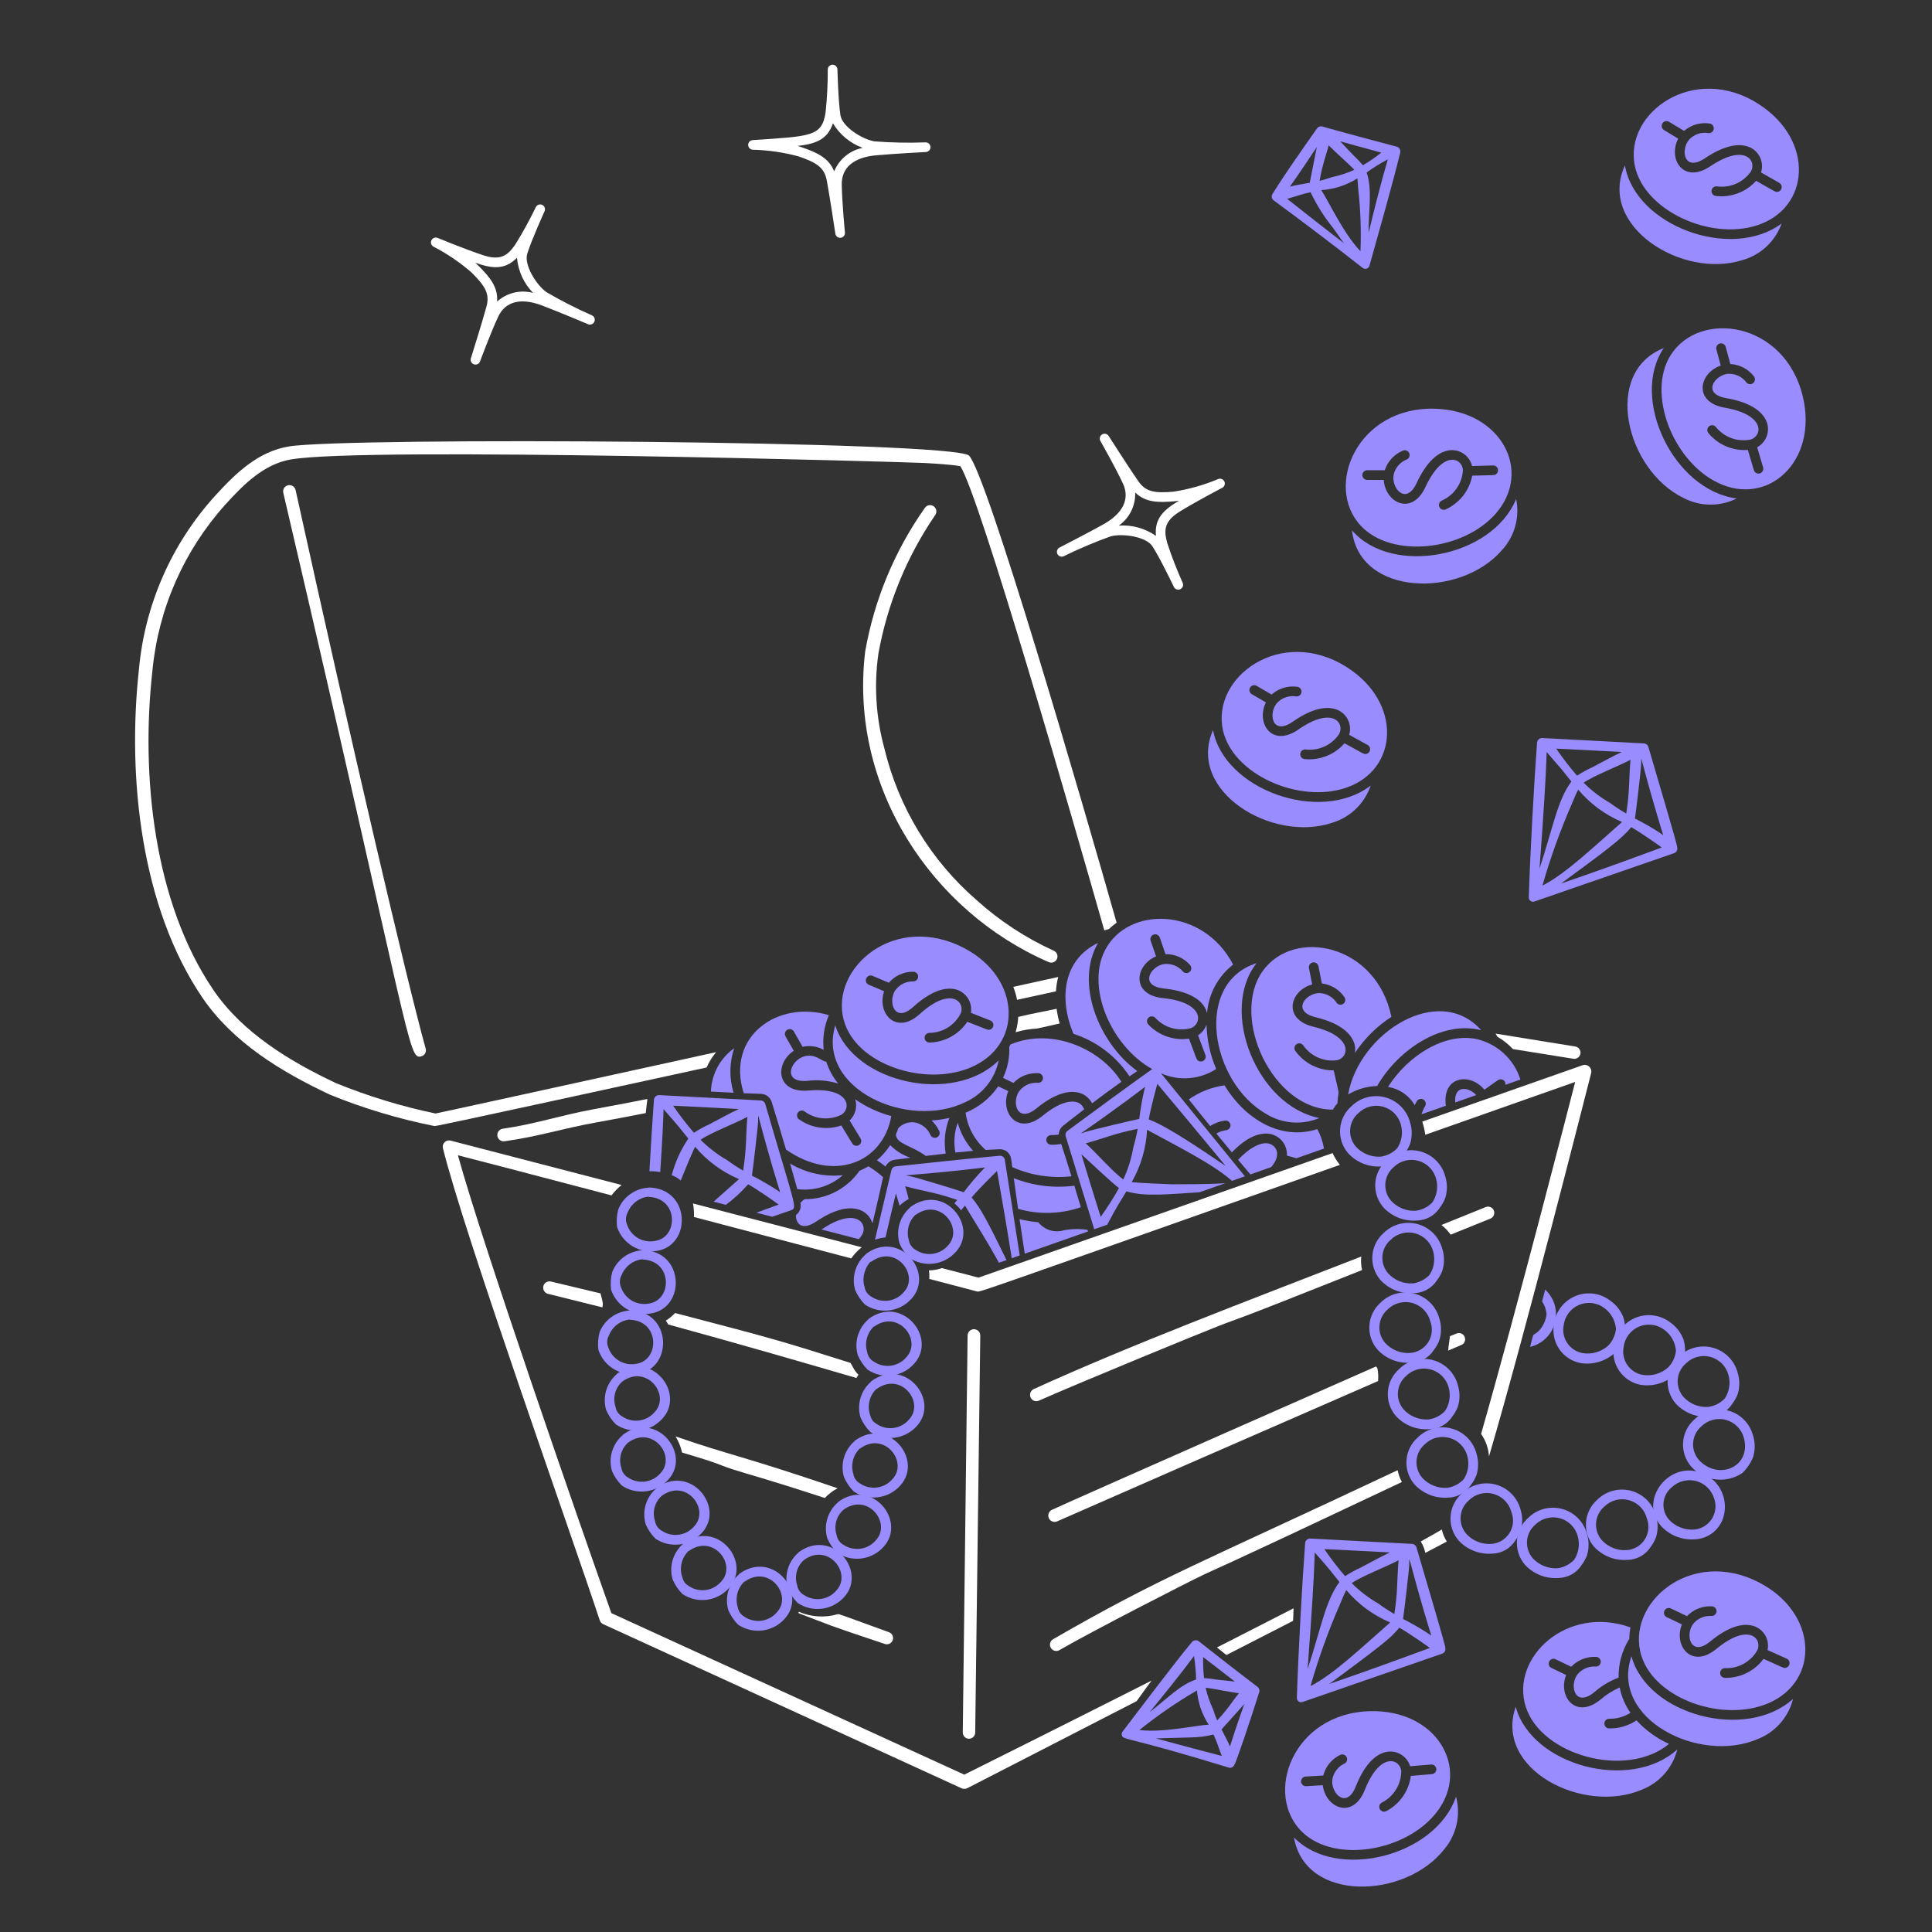 <?xml version="1.0" encoding="UTF-8"?> <svg xmlns="http://www.w3.org/2000/svg" fill="none" viewBox="0 0 400 400" id="Treasure-Chest-5--Streamline-Brooklyn" height="400" width="400"><rect x="0" y="0" width="400" height="400" fill="#333333" stroke="none"/><desc>Treasure Chest 5 Streamline Illustration: https://streamlinehq.com</desc><g id="treasure-chest-5--treasure-chest-finance-jewel-gold-money-open-wealth-rich-loot-coin"><g id="cover"><path id="vector" fill="#ffffff" fill-rule="evenodd" d="M148.264 217.838c-29.428 6.46 -55.888 12.256 -58.094 12.702 -7.075 -1.474 -14 -3.592 -20.69 -6.324 -9.574 -4.528 -19.29 -10.432 -25.278 -19.218 -12.364 -18.146 -15.07 -44.44 -12.65 -66.088 1.21 -12.822 6.518 -24.913 15.138 -34.482 3.79 -4.19 7.97 -8.348 13.55 -9.308 15.458 -2.66 127.434 0.532 131.024 0.732 2.128 0.118 5.638 0.316 7.568 0.662 4.028 6.274 23.246 73.082 29.8 96.098 0.314 -0.096 0.63 -0.18 0.952 -0.256 0.498 -0.482 1.034 -0.925 1.6 -1.324 -7.244 -25.534 -26.914 -93.048 -30.56 -96.698 -3.08 -3.084 -128.974 -3.886 -140.842 -1.898 -6.312 1.058 -10.888 5.436 -15.16 10.12 -9.08 9.961 -14.649 22.62 -15.858 36.044 -2.46 22.4 0.456 49.318 13.144 67.96 6.308 9.268 16.302 15.344 26.436 20.096 6.968 2.836 14.191 5.004 21.57 6.472 0.268 0.048 0.214 0.116 56.384 -12.118 0.501 -1.146 1.163 -2.214 1.966 -3.172Z" clip-rule="evenodd" stroke-width="2"></path><path id="vector_2" fill="#ffffff" fill-rule="evenodd" d="m210.572 207 8.05 -1.756c0.06 -1.002 0.218 -1.998 0.47 -2.972l-9.298 2.046c0.34 0.868 0.6 1.766 0.778 2.682Z" clip-rule="evenodd" stroke-width="2"></path><path id="vector_3" fill="#ffffff" fill-rule="evenodd" d="M58.652 102.025c26.8 114.679 25.8 117.457 28.6 116.667 0.327 -0.094 0.604 -0.314 0.769 -0.612 0.165 -0.296 0.205 -0.648 0.111 -0.976 -3.88 -13.948 -15.242 -62.569 -26.93 -115.637 -0.076 -0.34 -0.283 -0.636 -0.577 -0.823 -0.293 -0.187 -0.649 -0.251 -0.989 -0.177 -0.168 0.037 -0.326 0.106 -0.466 0.204 -0.14 0.098 -0.26 0.224 -0.351 0.369 -0.092 0.145 -0.153 0.307 -0.182 0.476 -0.029 0.169 -0.023 0.342 0.016 0.509Z" clip-rule="evenodd" stroke-width="2"></path><path id="vector_4" fill="#ffffff" fill-rule="evenodd" d="M191.522 105.098c-6.291 8.902 -10.527 19.09 -12.4 29.828 -3.368 28.088 13.878 53.818 37.956 64.244 0.156 0.077 0.324 0.122 0.498 0.132 0.174 0.01 0.346 -0.015 0.51 -0.074 0.164 -0.059 0.314 -0.15 0.44 -0.268 0.128 -0.118 0.23 -0.26 0.3 -0.419 0.072 -0.158 0.11 -0.33 0.112 -0.503 0.004 -0.174 -0.028 -0.346 -0.094 -0.507 -0.066 -0.161 -0.162 -0.307 -0.286 -0.429 -0.122 -0.122 -0.268 -0.219 -0.43 -0.283 -5.804 -2.647 -11.17 -6.167 -15.908 -10.438 -9.505 -8.234 -16.194 -19.237 -19.126 -31.466 -1.748 -6.394 -2.164 -13.079 -1.222 -19.64 1.856 -10.252 5.852 -19.997 11.728 -28.6 0.208 -0.278 0.298 -0.626 0.25 -0.97 -0.048 -0.344 -0.23 -0.654 -0.506 -0.864 -0.136 -0.104 -0.292 -0.179 -0.457 -0.222 -0.166 -0.043 -0.338 -0.053 -0.507 -0.029 -0.169 0.024 -0.332 0.081 -0.479 0.168 -0.147 0.087 -0.276 0.202 -0.378 0.339Z" clip-rule="evenodd" stroke-width="2"></path><path id="vector_5" fill="#ffffff" fill-rule="evenodd" d="M326.168 216.674 309.642 214c0.136 0.216 0.268 0.436 0.4 0.66 1.184 0.686 2.262 1.542 3.2 2.54l12.532 2.012c0.332 0.044 0.67 -0.042 0.938 -0.242 0.27 -0.202 0.45 -0.498 0.502 -0.83 0.052 -0.332 -0.028 -0.67 -0.222 -0.944 -0.194 -0.274 -0.488 -0.46 -0.818 -0.52l-0.006 -0.002Z" clip-rule="evenodd" stroke-width="2"></path><path id="vector_6" fill="#ffffff" fill-rule="evenodd" d="M134.028 227.628c0.012 -0.2 0.88 -0.184 -11.216 2.046 -6.852 1.264 -12 3.052 -18.722 4.016 -0.171 0.024 -0.336 0.08 -0.485 0.168 -0.149 0.088 -0.279 0.204 -0.382 0.342 -0.104 0.138 -0.179 0.294 -0.221 0.462 -0.042 0.168 -0.051 0.342 -0.026 0.512 0.051 0.342 0.235 0.652 0.512 0.86 0.277 0.208 0.625 0.298 0.968 0.252 7.138 -1 11.92 -2.622 18.87 -3.874 3.182 -0.574 6.664 -1.232 10.374 -1.96 0.1 -0.994 0.208 -1.938 0.328 -2.824Z" clip-rule="evenodd" stroke-width="2"></path><path id="vector_7" fill="#ffffff" fill-rule="evenodd" d="M210.266 213.716c1.444 -0.432 2.934 -0.688 4.44 -0.764l4.682 -1.05c-0.28 -0.998 -0.49 -2.016 -0.63 -3.044 -7.308 1.496 -5.552 1.118 -7.942 1.684 -0.06 1.076 -0.244 2.142 -0.55 3.174Z" clip-rule="evenodd" stroke-width="2"></path></g><g id="treasure"><path id="vector_8" fill="#988cff" fill-rule="evenodd" d="M181.556 240.222c0.63 0.418 1.226 0.856 1.786 1.308 0.176 -0.39 0.451 -0.726 0.798 -0.976 0.347 -0.25 0.753 -0.406 1.178 -0.45 1.028 -0.124 2.092 -0.254 3.182 -0.4 -1.583 -0.534 -3.021 -1.43 -4.2 -2.614 -0.754 1.174 -1.679 2.23 -2.744 3.132Z" clip-rule="evenodd" stroke-width="2"></path><path id="vector_9" fill="#988cff" fill-rule="evenodd" d="M196.562 231.452c-1.213 0.276 -2.446 0.454 -3.688 0.528 0.64 0.618 1.17 1.34 1.568 2.138 0.121 0.236 0.143 0.51 0.062 0.762s-0.26 0.462 -0.496 0.584c-0.236 0.12 -0.51 0.142 -0.763 0.06 -0.253 -0.08 -0.462 -0.258 -0.583 -0.494 -0.293 -0.698 -0.759 -1.308 -1.354 -1.774 -0.595 -0.466 -1.299 -0.772 -2.046 -0.89 -0.604 -0.062 -1.215 0.018 -1.784 0.228 -0.57 0.21 -1.084 0.548 -1.504 0.988 -0.146 0.448 -0.312 0.886 -0.494 1.312 0.136 2 3.228 2.244 6.2 4.428 1.36 -0.166 2.74 -0.33 4.122 -0.486 -0.43 -2.486 -0.167 -5.04 0.76 -7.384Z" clip-rule="evenodd" stroke-width="2"></path><path id="vector_10" fill="#988cff" fill-rule="evenodd" d="M163.58 240.908c0.6 2.092 1.116 3.908 1.486 5.284 1.689 0.224 3.406 0.082 5.035 -0.416s3.132 -1.34 4.407 -2.47c-3.806 0.4 -7.64 -0.44 -10.928 -2.398Z" clip-rule="evenodd" stroke-width="2"></path><path id="vector_11" fill="#988cff" fill-rule="evenodd" d="M177.8 256.558c0.29 -0.298 0.537 -0.636 0.736 -1 1.2 -2.248 -1.352 -5.8 -8.454 -1l7.718 2Z" clip-rule="evenodd" stroke-width="2"></path><path id="vector_12" fill="#988cff" fill-rule="evenodd" d="M179.8 241.472c-0.589 0.354 -1.204 0.662 -1.84 0.922 -1.274 1.828 -2.974 3.32 -4.953 4.346 -1.979 1.026 -4.178 1.554 -6.407 1.54 -0.336 0.204 -0.636 0.462 -0.89 0.764 0.116 0.466 0.09 0.956 -0.075 1.406 -0.165 0.452 -0.46 0.844 -0.849 1.126 -0.024 1.828 1.288 3.296 4.19 1.33 4.232 -2.864 7 -2.972 8.574 -2.552 0.727 0.176 1.395 0.542 1.936 1.058 0.541 0.518 0.936 1.168 1.146 1.886 0.8 -3.314 1.576 -6.694 2.2 -9.578 -0.944 -0.836 -1.958 -1.588 -3.032 -2.248Z" clip-rule="evenodd" stroke-width="2"></path><path id="vector_13" fill="#988cff" fill-rule="evenodd" d="M222.248 214.038c4.752 1.532 8.844 4.636 11.6 8.8 0.586 -0.4 1.132 -0.764 1.616 -1.084 -7.952 -5.768 -12.982 -18.2 -8.124 -26.536 -7.08 3.362 -8.248 11.322 -5.092 18.82Z" clip-rule="evenodd" stroke-width="2"></path><path id="vector_14" fill="#988cff" fill-rule="evenodd" d="M228.822 196.652c-4.356 8.272 2.04 21.722 11.554 25.566 1.828 0.812 3.83 1.156 5.826 0.998 1.994 -0.156 3.918 -0.808 5.598 -1.894 -1.25 -2.918 -1.93 -6.048 -2 -9.22 -0.316 0.926 -0.936 1.718 -1.758 2.248l1.526 4.074c0.076 0.206 0.084 0.432 0.018 0.642 -0.064 0.212 -0.198 0.394 -0.376 0.522 -0.18 0.128 -0.398 0.192 -0.618 0.184 -0.22 -0.008 -0.43 -0.09 -0.6 -0.23 -0.288 -0.24 -0.244 -0.278 -1.826 -4.502 -1.54 0.222 -3.11 0.072 -4.578 -0.442 -1.468 -0.512 -2.792 -1.372 -3.858 -2.504 -0.176 -0.196 -0.268 -0.452 -0.256 -0.714 0.012 -0.264 0.128 -0.51 0.32 -0.688 0.194 -0.18 0.448 -0.274 0.712 -0.266 0.262 0.008 0.51 0.12 0.692 0.31 0.918 1.006 2.1 1.736 3.41 2.11 1.31 0.372 2.7 0.372 4.01 0 2.336 -0.944 2.7 -5.316 -5.838 -6.2 -6.638 -0.68 -5.83 -6.776 -1.43 -8.644l-1.122 -3.242c-0.084 -0.25 -0.066 -0.523 0.05 -0.761 0.116 -0.237 0.32 -0.419 0.57 -0.505 0.25 -0.086 0.524 -0.07 0.762 0.044 0.238 0.115 0.42 0.319 0.508 0.567l1.19 3.444c0.952 -0.018 1.896 0.17 2.768 0.552 0.872 0.382 1.652 0.948 2.284 1.66 0.186 0.19 0.288 0.446 0.286 0.71 -0.004 0.266 -0.112 0.52 -0.302 0.706 -0.19 0.186 -0.446 0.288 -0.712 0.284 -0.264 -0.002 -0.518 -0.11 -0.704 -0.3 -0.484 -0.58 -1.106 -1.026 -1.81 -1.297 -0.706 -0.271 -1.466 -0.358 -2.214 -0.253 -2.78 0.528 -5.04 4.526 0.08 5.048 3.6 0.37 8.094 1.652 8.926 5.104 0.148 -1.96 0.704 -3.868 1.636 -5.6 0.93 -1.73 2.212 -3.248 3.764 -4.454 -6.22 -11.91 -21.67 -12.214 -26.488 -3.058Z" clip-rule="evenodd" stroke-width="2"></path><path id="vector_15" fill="#988cff" fill-rule="evenodd" d="M225.166 254.628c-1.628 -0.244 -3.288 -0.214 -4.906 0.088 -0.948 0.288 -1.962 0.284 -2.908 -0.014s-1.78 -0.876 -2.392 -1.656c-1.304 -0.11 -2.6 -0.32 -3.872 -0.626 0.348 2.39 0.706 4.77 1.072 7.138l13.102 -4.6 -0.096 -0.33Z" clip-rule="evenodd" stroke-width="2"></path><g id="group"><path id="vector_16" fill="#988cff" fill-rule="evenodd" d="M253.666 232c0.256 -0.024 0.512 0.052 0.712 0.21 0.202 0.16 0.334 0.392 0.37 0.646 0.036 0.254 -0.026 0.512 -0.176 0.722 -0.15 0.208 -0.374 0.352 -0.626 0.4 -0.746 0.096 -1.464 0.336 -2.118 0.708 1.066 1.3 2.14 2.598 3.218 3.894 3.132 -3.236 5.576 -3.914 7.11 -3.886 0.586 0 1.166 0.118 1.704 0.352 0.536 0.232 1.022 0.572 1.422 1 0.4 0.428 0.71 0.932 0.906 1.484 0.198 0.552 0.28 1.138 0.242 1.722l1.972 0.552 5.718 -2c-0.24 -1.41 -0.706 -2.772 -1.382 -4.032 -7.644 2.47 -15.064 -2.186 -19.218 -9.06 -2.658 0.37 -5.19 1.364 -7.388 2.904 1.46 1.856 2.934 3.694 4.42 5.516 0.94 -0.606 2.004 -0.992 3.114 -1.132Z" clip-rule="evenodd" stroke-width="2"></path><path id="vector_17" fill="#988cff" fill-rule="evenodd" d="M262.122 236.692c-0.946 -0.014 -2.928 0.422 -5.786 3.432l2.538 3.026 4.322 -1.52c2.384 -2.758 0.862 -4.906 -1.074 -4.938Z" clip-rule="evenodd" stroke-width="2"></path></g><path id="vector_18" fill="#988cff" fill-rule="evenodd" d="M147.186 226c1.582 0.086 3.164 0.168 4.686 0.238 -0.911 -3.014 -0.866 -6.234 0.13 -9.22 -1.439 1.026 -2.622 2.37 -3.457 3.928 -0.835 1.558 -1.3 3.288 -1.359 5.054Z" clip-rule="evenodd" stroke-width="2"></path><path id="vector_19" fill="#988cff" fill-rule="evenodd" d="M166.156 218.83c-2.634 1.034 -4.114 5.384 1.016 4.946 2.14 -0.264 4.312 -0.072 6.372 0.566 -1.106 -1.344 -1.948 -2.886 -2.482 -4.544 -0.82 0.076 -2.398 -1.956 -4.906 -0.968Z" clip-rule="evenodd" stroke-width="2"></path><path id="vector_20" fill="#988cff" fill-rule="evenodd" d="M177.068 227.6c0.233 0.766 0.248 1.58 0.042 2.354 -0.205 0.774 -0.622 1.476 -1.204 2.026l2.256 3.72c0.118 0.188 0.17 0.41 0.147 0.632 -0.023 0.222 -0.119 0.43 -0.273 0.59 -0.154 0.16 -0.357 0.266 -0.578 0.298 -0.22 0.032 -0.445 -0.01 -0.639 -0.12 -0.328 -0.182 -0.292 -0.228 -2.63 -4.086 -1.471 0.506 -3.042 0.648 -4.581 0.418 -1.538 -0.232 -2.998 -0.83 -4.255 -1.746 -0.19 -0.166 -0.31 -0.398 -0.337 -0.648 -0.027 -0.25 0.042 -0.502 0.192 -0.704 0.15 -0.202 0.371 -0.34 0.619 -0.386 0.248 -0.046 0.504 0.004 0.717 0.138 1.09 0.818 2.386 1.316 3.743 1.438 1.357 0.124 2.722 -0.134 3.941 -0.744 2.12 -1.36 1.664 -5.724 -6.888 -5 -6.648 0.566 -6.986 -5.576 -3 -8.226l-1.704 -2.98c-0.133 -0.23 -0.168 -0.504 -0.099 -0.76 0.069 -0.258 0.237 -0.476 0.467 -0.608 0.23 -0.134 0.504 -0.17 0.76 -0.1 0.257 0.07 0.475 0.238 0.608 0.468l1.8 3.162c1.481 -0.332 3.032 -0.112 4.362 0.62 -0.269 -2.444 0.1 -4.914 1.072 -7.17 -10.472 -3.2 -21.366 4.308 -17.624 16.156 1.286 0.052 2.502 0.096 3.61 0.126 0.504 0.022 0.987 0.204 1.382 0.516 0.395 0.314 0.681 0.744 0.818 1.23 1.03 3.354 2.05 6.742 2.944 9.782 9.79 6.878 20.066 2.8 21.8 -6.918 -2.671 -0.72 -5.198 -1.896 -7.468 -3.478Z" clip-rule="evenodd" stroke-width="2"></path><path id="vector_21" fill="#988cff" fill-rule="evenodd" d="M198.288 232.45c-0.713 1.976 -0.881 4.108 -0.486 6.172 1.236 -0.13 2.466 -0.248 3.676 -0.352 -1.505 -1.664 -2.598 -3.658 -3.19 -5.82Z" clip-rule="evenodd" stroke-width="2"></path><path id="vector_22" fill="#988cff" fill-rule="evenodd" d="M223.774 249.94c-0.434 -1.452 -0.886 -2.952 -1.342 -4.45 -4.246 0.552 -8.56 0.014 -12.54 -1.564 0.29 2.126 0.586 4.242 0.886 6.344 4.262 1.238 8.802 1.122 12.996 -0.33Z" clip-rule="evenodd" stroke-width="2"></path><path id="vector_23" fill="#988cff" fill-rule="evenodd" d="M208.96 216.722c0.094 2.22 -0.35 4.43 -1.294 6.442l2.15 1.042c0.66 -0.688 1.46 -1.224 2.346 -1.572 0.886 -0.348 1.838 -0.5 2.788 -0.444 0.132 0.002 0.262 0.028 0.382 0.08 0.12 0.052 0.23 0.126 0.322 0.22s0.164 0.206 0.212 0.328c0.05 0.122 0.074 0.252 0.072 0.384 -0.002 0.13 -0.028 0.26 -0.08 0.382 -0.052 0.12 -0.128 0.23 -0.222 0.322 -0.094 0.09 -0.204 0.164 -0.326 0.212 -0.122 0.048 -0.252 0.074 -0.384 0.072 -0.752 -0.066 -1.508 0.06 -2.196 0.366 -0.69 0.308 -1.29 0.786 -1.742 1.39 -1.588 2.34 -0.352 6.766 3.634 3.506 3.956 -3.232 6.704 -3.588 8.31 -3.31 0.672 0.102 1.31 0.362 1.862 0.76 0.55 0.398 0.998 0.924 1.306 1.53 1.924 -1.458 4.096 -3.066 6.074 -4.452 -4.044 -6.6 -14.114 -11.382 -22.934 -7.758 -0.09 0.178 -0.182 0.334 -0.28 0.5Z" clip-rule="evenodd" stroke-width="2"></path><path id="vector_24" fill="#988cff" fill-rule="evenodd" d="M221.834 243.54c-0.734 -2.378 -1.462 -4.686 -2.126 -6.706 -0.698 0.138 -1.41 0.196 -2.12 0.172 -0.266 -0.01 -0.516 -0.124 -0.696 -0.318 -0.18 -0.196 -0.276 -0.454 -0.268 -0.718 0.01 -0.266 0.126 -0.516 0.32 -0.698 0.194 -0.18 0.452 -0.276 0.718 -0.266 0.516 0.016 1.032 -0.02 1.54 -0.112 0.008 -0.372 0.104 -0.736 0.278 -1.064 0.172 -0.328 0.42 -0.612 0.722 -0.828 0 0 1.8 -1.432 4.25 -3.318 -0.132 -0.41 -0.376 -0.776 -0.706 -1.054 -0.33 -0.28 -0.73 -0.458 -1.158 -0.52 -0.976 -0.164 -3.15 -0.014 -6.708 2.89 -5.168 4.222 -8.916 -0.654 -7.132 -5.088l-2.074 -1c-1.67 2.444 -4.02 4.342 -6.76 5.462 0.41 2.986 1.888 5.724 4.16 7.706 0.932 -0.06 1.848 -0.106 2.738 -0.138 0.598 -0.06 1.194 0.112 1.668 0.484 0.472 0.37 0.784 0.908 0.868 1.502l0.228 1.708c3.844 1.71 8.076 2.368 12.258 1.904Z" clip-rule="evenodd" stroke-width="2"></path><path id="vector_25" fill="#988cff" fill-rule="evenodd" d="M199.87 228.184c1.754 -0.788 3.296 -1.982 4.494 -3.484 1.2 -1.504 2.024 -3.27 2.402 -5.156 -9.322 9.256 -30 4.748 -33.834 -7.252 -3.9 13.166 15.068 21.694 26.938 15.892Z" clip-rule="evenodd" stroke-width="2"></path><path id="vector_26" fill="#988cff" fill-rule="evenodd" d="M198.616 195.799c-14.588 -6.718 -27.53 5.757 -23.618 16.351 3.238 8.77 17.514 13.012 26.738 8.508 10.442 -5.092 9.34 -19.116 -3.12 -24.859Zm6.224 17.401c-0.37 0.054 -0.37 0 -4.568 -1.654 -0.863 1.294 -2.026 2.36 -3.389 3.11 -1.364 0.748 -2.888 1.158 -4.443 1.192 -0.265 0.004 -0.521 -0.098 -0.711 -0.284 -0.19 -0.184 -0.299 -0.438 -0.303 -0.702 -0.004 -0.266 0.098 -0.522 0.283 -0.712 0.185 -0.19 0.438 -0.298 0.703 -0.302 1.363 -0.012 2.696 -0.4 3.849 -1.126 1.154 -0.726 2.083 -1.758 2.683 -2.98 0.86 -2.37 -2.148 -5.564 -8.512 0.2 -4.944 4.48 -8.936 -0.2 -7.382 -4.716l-3.162 -1.336c-0.124 -0.05 -0.236 -0.124 -0.331 -0.216 -0.095 -0.094 -0.17 -0.206 -0.222 -0.328 -0.051 -0.122 -0.078 -0.254 -0.077 -0.388 0 -0.132 0.027 -0.264 0.079 -0.386 0.052 -0.124 0.127 -0.234 0.223 -0.328 0.095 -0.092 0.208 -0.166 0.332 -0.214 0.124 -0.048 0.256 -0.072 0.389 -0.07 0.133 0.004 0.264 0.034 0.386 0.088l3.358 1.418c0.622 -0.722 1.394 -1.298 2.261 -1.69 0.867 -0.394 1.809 -0.594 2.761 -0.586 0.265 -0.012 0.524 0.084 0.719 0.264 0.195 0.18 0.311 0.43 0.321 0.696 0.011 0.264 -0.085 0.524 -0.265 0.718 -0.18 0.196 -0.43 0.31 -0.695 0.322 -0.754 -0.028 -1.503 0.136 -2.176 0.478 -0.673 0.342 -1.247 0.85 -1.668 1.476 -1.466 2.42 0 6.776 3.8 3.316 3.786 -3.43 6.512 -3.926 8.13 -3.732 0.583 0.058 1.149 0.234 1.661 0.52 0.512 0.284 0.96 0.672 1.317 1.138 0.356 0.466 0.612 1 0.754 1.568 0.142 0.57 0.164 1.162 0.068 1.74l4.05 1.6c0.198 0.084 0.364 0.23 0.474 0.418 0.108 0.186 0.154 0.402 0.128 0.618 -0.024 0.214 -0.118 0.414 -0.268 0.572 -0.148 0.156 -0.344 0.26 -0.556 0.298Z" clip-rule="evenodd" stroke-width="2"></path><path id="vector_27" fill="#988cff" fill-rule="evenodd" d="M185.486 247.092c0.018 0.07 0.336 1.13 0.764 2.54 0.559 -0.55 1.192 -1.016 1.882 -1.388 -0.25 -1 -0.494 -1.91 -0.732 -2.64 4.45 1.18 6.114 1.232 10.8 2.836 -0.226 0.266 -0.426 0.498 -0.6 0.702 0.518 0.426 0.981 0.916 1.378 1.456 0.25 -0.318 0.512 -0.648 0.8 -1 1.858 3.1 4.766 7.632 7.032 11.84l1.582 -0.558c-3.764 -7.686 -5.344 -10.766 -7.23 -12.958 1.652 -1.962 4.688 -4.932 5.266 -5.472 1.174 6.694 2.036 11.662 3.044 18.052l1.65 -0.58 -3.082 -19.786c-0.038 -0.254 -0.172 -0.482 -0.374 -0.64 -0.204 -0.158 -0.458 -0.232 -0.714 -0.206 -6.892 0.62 -14.6 1.48 -21.494 2.19 -0.212 0.02 -0.413 0.108 -0.574 0.246 -0.161 0.14 -0.275 0.326 -0.326 0.534l-3.4 14.416c0.699 -0.26 1.432 -0.42 2.176 -0.476 0.714 -3.094 1.488 -6.4 2.152 -9.108Zm13.092 -4.772c6.188 -0.652 5.564 -0.786 5.062 -0.316 -1.46 1.53 -2.832 3.144 -4.108 4.83 -1.306 -0.458 -9.854 -3.054 -10.8 -3.24 -1.984 -0.454 -2.566 0.03 9.846 -1.274Z" clip-rule="evenodd" stroke-width="2"></path><path id="vector_28" fill="#988cff" fill-rule="evenodd" d="m226.546 254.504 2.976 -1.046c-0.478 0.156 -0.282 0.076 -0.2 -0.068 2 -3.762 2.338 -4.152 3.886 -6.74 3.862 1.178 8.65 0.58 15.124 0.2l5.364 -1.884c-2.65 0.132 -2.78 0.218 -11.114 0.228 -0.94 -0.026 -6.922 -0.268 -8.272 -0.454 1.894 -3.31 2.984 -7.02 3.18 -10.828 5.762 3.162 13.6 7.04 17.576 10.574l2.676 -0.94 -17.894 -21.972c-0.158 -0.202 -0.388 -0.334 -0.642 -0.368 -0.254 -0.036 -0.512 0.03 -0.718 0.184 -5.654 4 -11.88 8.638 -17.462 12.73 -0.172 0.124 -0.302 0.3 -0.372 0.502 -0.068 0.2 -0.072 0.42 -0.012 0.624l5.904 19.258Zm13.074 -30.104c1.8 2.132 12.518 15 14.16 17.022 -3.66 -2.442 -12.046 -8.298 -15.942 -9.644 0.46 -2.682 1.708 -7.138 1.782 -7.378Zm-11.736 27.54c-1.176 -3.732 -2.888 -9.226 -4 -12.978 0.278 0.272 6.736 6.306 7.788 7.012 -1.144 2.058 -2.408 4.048 -3.788 5.956v0.01Zm6.746 -14.322c-0.396 2.272 -1.09 4.484 -2.062 6.576 -2.17 -1.552 -5.684 -5.614 -7.784 -7.48 4.35 -1.2 5.826 -2 10.764 -3 -0.24 1.31 -0.546 2.606 -0.918 3.886v0.018Zm-1.854 -9.376c5.024 -3.69 4.4 -3.488 4.2 -2.824 -0.484 2.058 -0.854 4.142 -1.108 6.242 -1.302 0.252 -10.022 2.324 -10.954 2.644 -1.952 0.604 -2.196 1.318 7.862 -6.072v0.01Z" clip-rule="evenodd" stroke-width="2"></path><path id="vector_29" fill="#988cff" fill-rule="evenodd" d="M262.138 230.624c1.638 1.01 3.492 1.612 5.408 1.76 1.918 0.15 3.844 -0.162 5.616 -0.908 -12.894 -2.51 -20.778 -22.132 -13.012 -32.062 -13.078 4.168 -9.502 24.634 1.988 31.21Z" clip-rule="evenodd" stroke-width="2"></path><path id="vector_30" fill="#988cff" fill-rule="evenodd" d="M276.124 221.612c-1.556 0.014 -3.09 -0.348 -4.476 -1.056 -1.386 -0.706 -2.58 -1.736 -3.482 -3.004 -0.14 -0.218 -0.192 -0.48 -0.142 -0.734 0.05 -0.254 0.196 -0.48 0.408 -0.628 0.21 -0.148 0.472 -0.21 0.728 -0.17 0.256 0.04 0.486 0.178 0.642 0.384 0.774 1.122 1.844 2.006 3.092 2.552 1.248 0.548 2.624 0.736 3.974 0.544 2.444 -0.618 3.4 -4.9 -4.944 -6.93 -6.484 -1.572 -4.858 -7.504 -0.246 -8.756l-0.672 -3.366c-0.026 -0.128 -0.026 -0.262 -0.002 -0.39 0.026 -0.13 0.076 -0.253 0.148 -0.362 0.072 -0.11 0.166 -0.204 0.274 -0.277 0.11 -0.074 0.232 -0.125 0.362 -0.151 0.128 -0.026 0.26 -0.027 0.39 -0.002 0.128 0.025 0.252 0.075 0.362 0.148 0.108 0.073 0.204 0.166 0.276 0.275 0.074 0.109 0.126 0.231 0.152 0.36l0.712 3.572c0.946 0.11 1.856 0.426 2.668 0.922 0.814 0.498 1.508 1.164 2.038 1.956 0.13 0.212 0.174 0.466 0.126 0.712 -0.046 0.244 -0.184 0.462 -0.384 0.61 -0.202 0.15 -0.45 0.218 -0.698 0.192 -0.248 -0.026 -0.478 -0.142 -0.644 -0.328 -0.402 -0.64 -0.958 -1.166 -1.62 -1.53 -0.66 -0.364 -1.404 -0.552 -2.158 -0.55 -2.824 0.148 -5.6 3.8 -0.6 5.012 4.966 1.2 6.908 3.182 7.656 4.63 0.454 0.846 0.614 1.82 0.454 2.768 1.98 -2.986 4.552 -5.534 7.554 -7.488 -3.12 -15.116 -20.188 -18.514 -26.634 -9.494 -6.844 9.576 2.098 28.8 14.52 28.702 0.27 -0.462 0.584 -0.898 0.94 -1.298 0.158 -3.406 0.702 -0.324 -0.774 -6.824Z" clip-rule="evenodd" stroke-width="2"></path><path id="vector_31" fill="#988cff" fill-rule="evenodd" d="M279.116 226.6c1.816 -1.09 3.882 -1.692 6 -1.75 4.3 -7.46 13.346 -13.63 21.542 -11.56 -8.786 -9.89 -25.278 0.536 -27.542 13.31Z" clip-rule="evenodd" stroke-width="2"></path><path id="vector_32" fill="#988cff" fill-rule="evenodd" d="M314.786 223.51c-0.652 -2.07 -1.834 -3.932 -3.428 -5.404 -1.594 -1.47 -3.546 -2.5 -5.66 -2.984 -6.572 -1.352 -14.166 3.36 -18.316 9.902 1.14 0.19 2.226 0.626 3.18 1.28 0.956 0.652 1.754 1.506 2.344 2.502 0.132 -0.282 0.278 -0.558 0.438 -0.826 0.138 -0.222 0.36 -0.38 0.614 -0.442 0.256 -0.062 0.524 -0.02 0.748 0.116 0.226 0.134 0.388 0.352 0.454 0.606s0.028 0.522 -0.102 0.75c-0.316 0.53 -0.564 1.098 -0.74 1.69l5.032 -1.768c-0.83 -6.142 5.032 -6.934 7.976 -3.318l2.8 -1.978c0.16 -0.112 0.348 -0.176 0.544 -0.182 0.196 -0.006 0.388 0.044 0.554 0.146 0.168 0.102 0.3 0.252 0.384 0.428 0.082 0.178 0.112 0.374 0.084 0.568l3.094 -1.086Z" clip-rule="evenodd" stroke-width="2"></path><path id="vector_33" fill="#988cff" fill-rule="evenodd" d="m301.286 228.252 4.352 -1.528c-1.584 -1.74 -4.638 -2.104 -4.352 1.528Z" clip-rule="evenodd" stroke-width="2"></path><path id="vector_34" fill="#988cff" fill-rule="evenodd" d="M136.694 242.666c0.948 -14.226 0.52 -13.224 0.81 -12.89 4.036 4.622 1.954 2.2 5 5.96 -1.564 2.312 -2.724 4.874 -3.432 7.576 0.686 0.242 1.319 0.616 1.864 1.098 0.658 -1.622 2.342 -5.776 2.984 -6.984 2.458 2.914 5.569 5.21 9.08 6.7 -1.666 1.458 -3.448 3.068 -5.254 4.664l2.538 0.656c1.682 -1.254 3.228 -2.68 4.612 -4.256 2.212 1.268 5.714 3.754 6.322 4.2l-4.6 1.686 3.254 0.84 3.908 -1.352c1.37 -0.502 0.842 -0.676 -5.332 -21.98 -0.058 -0.206 -0.179 -0.388 -0.345 -0.522 -0.166 -0.134 -0.37 -0.212 -0.583 -0.224l-21.05 -1.108c-0.27 -0.01 -0.534 0.084 -0.735 0.266 -0.201 0.18 -0.324 0.434 -0.343 0.704 -0.298 4.02 -0.634 9.366 -0.936 14.8 0.75 -0.024 1.5 0.032 2.238 0.166Zm20.26 -10.468c0.094 -2.04 -0.496 -2.57 3 9.452 1.744 5.978 1.768 5.344 1.2 4.926 -1.763 -1.162 -3.591 -2.222 -5.474 -3.176 0.216 -1.342 1.252 -10.202 1.274 -11.202Zm-3.09 10.18c-1.154 -0.678 -2.274 -1.412 -3.354 -2.2 -2.001 -1.154 -3.84 -2.566 -5.47 -4.2 2.186 -1.498 7.212 -3.4 9.698 -4.746 -0.37 4.492 -0.122 6.182 -0.874 11.146Zm-0.928 -12.76c-2.31 1.108 -4 2.08 -6.026 3.134 -1.122 0.508 -2.203 1.1 -3.234 1.774 -1.545 -1.78 -2.984 -3.65 -4.308 -5.6 3.046 0.138 12.99 0.658 13.568 0.692Z" clip-rule="evenodd" stroke-width="2"></path></g><g id="chest"><path id="vector_35" fill="#ffffff" fill-rule="evenodd" d="m327.648 220.546 -33.176 11.666c0.28 0.892 0.488 1.806 0.62 2.73L326.126 224c-1.084 4.222 -12.172 47.378 -19.484 72.878 0.964 1.372 1.53 2.984 1.638 4.658 7.588 -25.786 19.942 -74.666 21.146 -79.35 0.062 -0.24 0.056 -0.492 -0.014 -0.73s-0.204 -0.452 -0.386 -0.62c-0.182 -0.168 -0.406 -0.284 -0.648 -0.336 -0.244 -0.05 -0.496 -0.034 -0.73 0.046Z" clip-rule="evenodd" stroke-width="2"></path><path id="vector_36" fill="#ffffff" fill-rule="evenodd" d="M192.324 263.02c0.091 0.586 0.116 1.18 0.074 1.77l9.908 2.6c0.57 0.154 0.242 0.212 75.104 -26.216 -0.604 -0.746 -1.114 -1.566 -1.518 -2.438L202.6 264.518l-7.582 -1.968c-0.867 0.3 -1.777 0.458 -2.694 0.47Z" clip-rule="evenodd" stroke-width="2"></path><path id="vector_37" fill="#ffffff" fill-rule="evenodd" d="M298.518 316.666c-1.102 0.656 -2.576 1.492 -4.364 2.476 0.456 0.722 0.774 1.522 0.942 2.358 1.938 -1 3.378 -1.764 4.454 -2.342 -0.498 -0.758 -0.848 -1.604 -1.032 -2.492Z" clip-rule="evenodd" stroke-width="2"></path><path id="vector_38" fill="#ffffff" fill-rule="evenodd" d="M267.82 332.982c-5.096 2.62 -10.466 5.362 -15.862 8.106 0.632 0.512 1.288 1.038 1.952 1.57l13.812 -7.084c0.028 -0.866 0.062 -1.732 0.098 -2.592Z" clip-rule="evenodd" stroke-width="2"></path><path id="vector_39" fill="#ffffff" fill-rule="evenodd" d="M143.472 249.166c0.175 0.922 0.242 1.862 0.2 2.8l32.568 8.57c0.605 -0.868 1.335 -1.644 2.166 -2.3l-34.934 -9.07Z" clip-rule="evenodd" stroke-width="2"></path><path id="vector_40" fill="#ffffff" fill-rule="evenodd" d="M238.424 347.952c-19.648 9.932 -36.812 18.496 -38.776 19.472l-73.07 -33.44c-6.462 -18.214 -26.542 -75.876 -31.776 -94.8 2.15 0.532 15.35 3.986 31.8 8.308 0.61 -0.796 1.312 -1.52 2.092 -2.152l-35.442 -9.2c-0.218 -0.05 -0.445 -0.042 -0.66 0.022 -0.214 0.062 -0.409 0.182 -0.564 0.342 -0.155 0.162 -0.266 0.36 -0.323 0.576 -0.056 0.216 -0.055 0.444 0.003 0.66 4.448 17.958 26.69 80.244 32.462 97.72 0.12 0.35 0.374 0.638 0.706 0.8l74.2 33.982c0.189 0.086 0.395 0.128 0.602 0.126 0.208 -0.004 0.412 -0.054 0.598 -0.146l35.056 -18.02c1.002 -1.402 2.038 -2.838 3.092 -4.25Z" clip-rule="evenodd" stroke-width="2"></path><g id="group_2"><path id="vector_41" fill="#ffffff" fill-rule="evenodd" d="M300.344 255.624c3.94 -1.582 6.954 -2.8 8.22 -3.324 0.158 -0.062 0.302 -0.156 0.424 -0.276 0.122 -0.12 0.22 -0.262 0.286 -0.418 0.066 -0.158 0.102 -0.326 0.102 -0.496 0 -0.172 -0.032 -0.34 -0.098 -0.498 -0.064 -0.158 -0.16 -0.3 -0.282 -0.42 -0.12 -0.12 -0.264 -0.216 -0.422 -0.28 -0.158 -0.064 -0.328 -0.096 -0.498 -0.094 -0.172 0.002 -0.34 0.038 -0.496 0.106 -3.038 1.24 -6.088 2.47 -9.146 3.69 0.736 0.568 1.38 1.246 1.91 2.01Z" clip-rule="evenodd" stroke-width="2"></path><path id="vector_42" fill="#ffffff" fill-rule="evenodd" d="M282 262.952c-0.21 -0.918 -0.264 -1.864 -0.16 -2.8 -23.978 9.334 -47.658 18.262 -67.826 27.446 -0.312 0.148 -0.556 0.412 -0.676 0.736 -0.12 0.322 -0.108 0.682 0.034 0.996 0.068 0.156 0.168 0.298 0.29 0.416 0.124 0.118 0.27 0.21 0.43 0.272 0.158 0.062 0.328 0.09 0.5 0.086 0.17 -0.006 0.338 -0.044 0.494 -0.114 8.818 -3.898 33.496 -14.018 37.2 -15.456 5.296 -2.064 0.088 0.216 29.714 -11.582Z" clip-rule="evenodd" stroke-width="2"></path></g><g id="group_3"><path id="vector_43" fill="#ffffff" fill-rule="evenodd" d="m301.6 276.074 -1.4 0.57c-0.104 1 -0.33 2.082 -0.364 2.98 1.36 -0.586 2.302 -0.988 2.74 -1.17 0.306 -0.136 0.546 -0.384 0.672 -0.694 0.124 -0.31 0.124 -0.658 -0.004 -0.968 -0.126 -0.308 -0.368 -0.556 -0.674 -0.69 -0.306 -0.134 -0.652 -0.144 -0.966 -0.028h-0.004Z" clip-rule="evenodd" stroke-width="2"></path><path id="vector_44" fill="#ffffff" fill-rule="evenodd" d="M285.184 283.318c-0.064 -0.16 -0.172 -0.298 -0.314 -0.4 -0.064 0.026 -60.466 26.632 -67.114 29.69 -0.304 0.154 -0.536 0.418 -0.648 0.738 -0.112 0.32 -0.096 0.672 0.046 0.982 0.14 0.308 0.396 0.55 0.712 0.674 0.316 0.124 0.668 0.12 0.982 -0.01 4.8 -2.136 43.278 -18.966 66.464 -29.058 0.086 -0.872 0.044 -1.754 -0.128 -2.616Z" clip-rule="evenodd" stroke-width="2"></path></g><g id="group_4"><path id="vector_45" fill="#ffffff" fill-rule="evenodd" d="M176.638 283.138c-0.21 -0.348 -0.4 -0.66 -0.558 -0.964 -14.6 -4.6 -14.9 -4.736 -36.306 -10.326 -0.58 0.602 -1.227 1.134 -1.928 1.586 0.196 0.244 0.366 0.508 0.506 0.786 14.75 4.026 29.214 8.238 38.958 11.076 0.2 -0.328 0.368 -0.566 0.426 -0.684 -0.455 -0.418 -0.828 -0.918 -1.098 -1.474Z" clip-rule="evenodd" stroke-width="2"></path><path id="vector_46" fill="#ffffff" fill-rule="evenodd" d="M124.33 267.784c-2.556 -0.618 -5.872 -1.412 -10.252 -2.454 -0.338 -0.082 -0.694 -0.028 -0.991 0.154 -0.297 0.18 -0.51 0.47 -0.593 0.808 -0.082 0.338 -0.027 0.694 0.153 0.992 0.18 0.296 0.471 0.51 0.809 0.592 4.332 1.062 8.056 1.988 11.262 2.8 0.18 -0.696 0.13 -0.928 -0.388 -2.892Z" clip-rule="evenodd" stroke-width="2"></path></g><path id="vector_47" fill="#ffffff" fill-rule="evenodd" d="M141.22 300.74c8.844 2.616 6.48 2.162 10.678 3.532 3.454 1.126 5.884 1.624 18.866 5.874 0.767 -0.816 1.664 -1.498 2.656 -2.018 -20.184 -6.864 -22.022 -6.744 -33.54 -10.724 0.618 1.036 1.071 2.162 1.34 3.336Z" clip-rule="evenodd" stroke-width="2"></path><path id="vector_48" fill="#ffffff" fill-rule="evenodd" d="M184.044 337.93c-10.498 -3.786 -10.328 -3.822 -10.624 -3.724 -2.662 0.774 -5.511 0.59 -8.052 -0.52 -0.023 0.1 -0.039 0.2 -0.048 0.302 7.028 2.674 5.13 2.124 17.864 6.372 0.322 0.114 0.677 0.096 0.985 -0.052 0.309 -0.146 0.546 -0.41 0.66 -0.732 0.114 -0.322 0.095 -0.678 -0.052 -0.986 -0.147 -0.308 -0.411 -0.546 -0.733 -0.66Z" clip-rule="evenodd" stroke-width="2"></path><path id="vector_49" fill="#ffffff" fill-rule="evenodd" d="M290.246 306.836c-0.416 -0.766 -0.714 -1.59 -0.882 -2.446C248.26 323.76 240.422 326.456 218 339.4c-0.286 0.178 -0.494 0.46 -0.576 0.788 -0.084 0.326 -0.038 0.674 0.13 0.966 0.166 0.294 0.44 0.512 0.762 0.608 0.324 0.096 0.672 0.064 0.972 -0.092 6.786 -3.944 26.534 -14.044 29.946 -15.668 2.738 -1.308 0.148 0.144 41.012 -19.166Z" clip-rule="evenodd" stroke-width="2"></path><path id="vector_50" fill="#ffffff" fill-rule="evenodd" d="m200.332 276.49 -1 82.2c-0.003 0.17 0.028 0.336 0.09 0.494 0.062 0.156 0.155 0.3 0.272 0.42 0.118 0.122 0.258 0.218 0.414 0.284 0.154 0.068 0.322 0.102 0.49 0.104 0.342 0.002 0.67 -0.13 0.914 -0.366 0.244 -0.238 0.386 -0.562 0.394 -0.904l1.05 -82.2c0.002 -0.172 -0.03 -0.342 -0.094 -0.502 -0.062 -0.16 -0.158 -0.304 -0.278 -0.428 -0.118 -0.122 -0.262 -0.22 -0.42 -0.288 -0.158 -0.068 -0.328 -0.104 -0.5 -0.106 -0.17 -0.002 -0.342 0.028 -0.5 0.092 -0.16 0.064 -0.306 0.158 -0.428 0.278 -0.124 0.12 -0.222 0.264 -0.29 0.422 -0.068 0.156 -0.104 0.326 -0.106 0.498l-0.008 0.002Z" clip-rule="evenodd" stroke-width="2"></path></g><g id="coins 1"><path id="vector_51" fill="#988cff" fill-rule="evenodd" d="M360.8 53.836c1.85 -0.527 3.546 -1.488 4.948 -2.803 1.404 -1.315 2.472 -2.946 3.118 -4.757 -10.542 7.812 -30.34 0.418 -32.442 -12.034 -5.746 12.47 11.794 23.63 24.376 19.594Z" clip-rule="evenodd" stroke-width="2"></path><path id="vector_52" fill="#988cff" fill-rule="evenodd" d="M364.212 21.61c-13.472 -8.744 -28.07 1.744 -25.72 12.8 1.944 9.144 15.466 15.4 25.238 12.258 11.07 -3.552 11.988 -17.59 0.482 -25.058Zm3.662 18.118c-0.374 0 -0.366 -0.06 -4.284 -2.294 -1.04 1.157 -2.344 2.045 -3.8 2.591 -1.458 0.546 -3.024 0.732 -4.568 0.543 -0.13 -0.017 -0.256 -0.059 -0.37 -0.125 -0.114 -0.066 -0.214 -0.153 -0.294 -0.257 -0.08 -0.104 -0.138 -0.223 -0.172 -0.35 -0.036 -0.127 -0.044 -0.259 -0.028 -0.389 0.018 -0.13 0.06 -0.256 0.126 -0.37 0.066 -0.114 0.152 -0.214 0.256 -0.294 0.104 -0.08 0.224 -0.139 0.35 -0.173 0.128 -0.034 0.26 -0.043 0.39 -0.026 1.35 0.186 2.726 -0.008 3.972 -0.56 1.246 -0.552 2.314 -1.441 3.082 -2.566 1.2 -2.22 -1.326 -5.812 -8.45 -1.026 -5.538 3.724 -8.816 -1.478 -6.63 -5.728l-2.936 -1.776c-0.228 -0.137 -0.39 -0.359 -0.454 -0.616 -0.064 -0.258 -0.022 -0.53 0.114 -0.757 0.138 -0.227 0.36 -0.39 0.618 -0.454 0.256 -0.064 0.528 -0.022 0.756 0.115l3.118 1.886c0.72 -0.623 1.566 -1.082 2.482 -1.346 0.914 -0.264 1.874 -0.327 2.816 -0.184 0.254 0.037 0.486 0.171 0.644 0.374 0.158 0.203 0.232 0.459 0.206 0.715 -0.024 0.256 -0.148 0.493 -0.344 0.66 -0.196 0.167 -0.448 0.253 -0.706 0.238 -0.742 -0.136 -1.506 -0.08 -2.222 0.162 -0.714 0.242 -1.356 0.663 -1.862 1.222 -1.8 2.182 -0.978 6.702 3.292 3.828 4.24 -2.852 7 -2.952 8.582 -2.526 0.568 0.141 1.102 0.398 1.568 0.754 0.464 0.356 0.852 0.804 1.136 1.315 0.286 0.512 0.462 1.077 0.52 1.66 0.058 0.583 -0.004 1.172 -0.184 1.729l3.78 2.156c0.192 0.11 0.342 0.28 0.426 0.484 0.086 0.204 0.1 0.431 0.042 0.644 -0.056 0.213 -0.184 0.402 -0.36 0.536 -0.176 0.134 -0.39 0.205 -0.612 0.204Z" clip-rule="evenodd" stroke-width="2"></path><path id="vector_53" fill="#988cff" fill-rule="evenodd" d="M344.462 72.07c-12.776 5.032 -7.824 25.222 4.058 31.012 1.7 0.897 3.592 1.376 5.514 1.396 1.922 0.02 3.822 -0.419 5.542 -1.28 -13.038 -1.648 -22.2 -20.706 -15.114 -31.128Z" clip-rule="evenodd" stroke-width="2"></path><path id="vector_54" fill="#988cff" fill-rule="evenodd" d="M373.268 82.161c-3.686 -15.632 -21.482 -18.152 -27.424 -8.548 -4.918 7.95 0.53 21.812 9.754 26.308 10.444 5.094 20.818 -4.408 17.67 -17.76Zm-8.234 14.612c0.06 0.211 0.05 0.436 -0.03 0.64s-0.226 0.376 -0.414 0.49c-0.186 0.114 -0.406 0.163 -0.624 0.139 -0.218 -0.023 -0.422 -0.118 -0.582 -0.269 -0.27 -0.26 -0.224 -0.296 -1.508 -4.62 -1.55 0.115 -3.104 -0.146 -4.53 -0.759 -1.428 -0.613 -2.686 -1.561 -3.67 -2.763 -0.154 -0.207 -0.222 -0.466 -0.188 -0.723 0.032 -0.256 0.162 -0.49 0.364 -0.652 0.2 -0.162 0.456 -0.24 0.714 -0.218 0.258 0.023 0.496 0.144 0.666 0.338 0.846 1.068 1.974 1.878 3.256 2.341 1.282 0.462 2.666 0.558 4 0.277 2.42 -0.788 3.052 -5.118 -5.4 -6.586 -6.574 -1.138 -5.346 -7.164 -0.828 -8.72l-0.892 -3.314c-0.04 -0.128 -0.052 -0.263 -0.038 -0.397 0.014 -0.134 0.054 -0.263 0.118 -0.38 0.066 -0.118 0.154 -0.221 0.26 -0.303 0.106 -0.083 0.226 -0.143 0.356 -0.178 0.13 -0.035 0.264 -0.043 0.398 -0.025 0.132 0.018 0.26 0.063 0.376 0.132 0.114 0.069 0.214 0.16 0.294 0.269 0.08 0.108 0.136 0.232 0.166 0.362l0.95 3.518c0.95 0.047 1.88 0.301 2.724 0.742 0.842 0.442 1.58 1.061 2.16 1.816 0.158 0.204 0.23 0.46 0.204 0.716 -0.028 0.256 -0.152 0.492 -0.348 0.658 -0.196 0.166 -0.45 0.251 -0.706 0.235 -0.258 -0.015 -0.498 -0.129 -0.674 -0.318 -0.442 -0.611 -1.034 -1.099 -1.718 -1.419 -0.684 -0.32 -1.438 -0.46 -2.19 -0.407 -2.8 0.334 -5.342 4.166 -0.27 5.042 5.036 0.872 7.104 2.714 7.948 4.11 0.314 0.496 0.522 1.05 0.612 1.63 0.09 0.579 0.06 1.171 -0.088 1.739 -0.148 0.567 -0.41 1.098 -0.772 1.56 -0.362 0.462 -0.814 0.844 -1.33 1.124l1.234 4.172Z" clip-rule="evenodd" stroke-width="2"></path><path id="vector_55" fill="#988cff" fill-rule="evenodd" d="M279.916 109.801c1.534 13.646 22.318 14.116 31 4.148 1.31 -1.408 2.264 -3.108 2.784 -4.96 0.52 -1.851 0.59 -3.8 0.204 -5.684 -4.986 12.17 -25.768 16.058 -33.988 6.496Z" clip-rule="evenodd" stroke-width="2"></path><path id="vector_56" fill="#988cff" fill-rule="evenodd" d="M297.15 84.621c-16.052 -0.508 -23.116 16.02 -15.386 24.256 6.4 6.816 21.2 5.162 27.94 -2.576 7.634 -8.758 1.158 -21.246 -12.554 -21.68Zm12.512 13.6c-0.322 0.2 -0.344 0.138 -4.854 0.254 -0.29 1.528 -0.946 2.964 -1.91 4.184 -0.964 1.221 -2.208 2.191 -3.628 2.828 -0.24 0.09 -0.504 0.085 -0.74 -0.015 -0.236 -0.1 -0.426 -0.286 -0.528 -0.521 -0.102 -0.235 -0.112 -0.5 -0.024 -0.74 0.086 -0.241 0.264 -0.439 0.492 -0.554 1.252 -0.539 2.328 -1.417 3.108 -2.535 0.78 -1.118 1.232 -2.43 1.308 -3.791 -0.128 -2.516 -4.142 -4.286 -7.762 3.496 -2.81 6.052 -8.308 3.298 -8.636 -1.468h-3.432c-0.266 0 -0.52 -0.105 -0.708 -0.293 -0.186 -0.188 -0.292 -0.442 -0.292 -0.707 0 -0.265 0.106 -0.52 0.292 -0.707 0.188 -0.188 0.442 -0.293 0.708 -0.293h3.644c0.294 -0.906 0.78 -1.738 1.424 -2.438 0.646 -0.7 1.436 -1.251 2.316 -1.616 0.24 -0.107 0.51 -0.116 0.756 -0.024 0.246 0.091 0.446 0.275 0.558 0.512 0.11 0.237 0.124 0.509 0.038 0.756 -0.086 0.247 -0.268 0.451 -0.502 0.566 -0.706 0.268 -1.33 0.712 -1.816 1.289 -0.486 0.577 -0.818 1.268 -0.962 2.009 -0.4 2.8 2.634 6.242 4.8 1.572 2.152 -4.636 4.468 -6.154 6.036 -6.6 0.56 -0.173 1.148 -0.23 1.732 -0.166 0.582 0.064 1.144 0.246 1.654 0.537 0.508 0.29 0.952 0.682 1.304 1.151 0.352 0.469 0.602 1.005 0.738 1.575l4.348 -0.112c0.22 -0.005 0.438 0.062 0.616 0.193 0.178 0.131 0.308 0.317 0.37 0.529 0.06 0.212 0.05 0.439 -0.03 0.644 -0.082 0.206 -0.228 0.379 -0.418 0.492v-0.006Z" clip-rule="evenodd" stroke-width="2"></path><path id="vector_57" fill="#988cff" fill-rule="evenodd" d="M275.846 170.333c1.84 -0.558 3.52 -1.547 4.902 -2.885 1.38 -1.338 2.422 -2.987 3.038 -4.809 -10.494 8.05 -30.4 0.8 -32.636 -11.494 -5.55 12.562 12.178 23.432 24.696 19.188Z" clip-rule="evenodd" stroke-width="2"></path><path id="vector_58" fill="#988cff" fill-rule="evenodd" d="M278.654 163.107c11 -3.724 11.696 -17.776 0.068 -25.052 -13.614 -8.52 -28.038 2.2 -25.506 13.212 2.096 9.112 15.718 15.134 25.438 11.84Zm-8.6 -5.95c-0.256 -0.038 -0.488 -0.174 -0.646 -0.38 -0.158 -0.206 -0.23 -0.464 -0.2 -0.722 0.028 -0.258 0.158 -0.494 0.358 -0.659 0.2 -0.165 0.456 -0.246 0.714 -0.225 1.352 0.164 2.724 -0.053 3.962 -0.625 1.236 -0.573 2.288 -1.479 3.038 -2.617 1.156 -2.24 -1.422 -5.79 -8.466 -0.886 -5.474 3.814 -8.84 -1.334 -6.722 -5.618l-2.966 -1.728c-0.212 -0.141 -0.364 -0.357 -0.422 -0.605 -0.058 -0.248 -0.02 -0.509 0.108 -0.73 0.128 -0.221 0.334 -0.384 0.578 -0.457 0.246 -0.073 0.508 -0.05 0.736 0.065l3.148 1.834c0.71 -0.634 1.55 -1.107 2.46 -1.387 0.91 -0.279 1.87 -0.358 2.814 -0.231 0.266 0.023 0.51 0.151 0.682 0.355 0.17 0.204 0.254 0.468 0.23 0.733 -0.024 0.265 -0.152 0.51 -0.356 0.681 -0.204 0.171 -0.466 0.254 -0.732 0.231 -0.744 -0.123 -1.508 -0.055 -2.22 0.199 -0.71 0.254 -1.344 0.685 -1.842 1.253 -1.76 2.212 -0.866 6.718 3.356 3.774 4.222 -2.944 6.958 -3.068 8.538 -2.668 0.57 0.132 1.106 0.379 1.578 0.727 0.47 0.348 0.864 0.788 1.158 1.294 0.294 0.506 0.48 1.067 0.548 1.648 0.068 0.581 0.016 1.17 -0.152 1.73l3.814 2.094c0.194 0.106 0.346 0.273 0.434 0.475 0.088 0.202 0.108 0.428 0.054 0.642 -0.052 0.214 -0.176 0.404 -0.348 0.542s-0.386 0.214 -0.606 0.217c-0.374 0 -0.366 -0.052 -4.32 -2.222 -1.022 1.173 -2.312 2.083 -3.76 2.651s-3.012 0.779 -4.558 0.615h0.008Z" clip-rule="evenodd" stroke-width="2"></path></g><g id="sparkle"><path id="vector_59" fill="#ffffff" d="M172.95 48.388c-0.012 -0.076 -1.156 -7.768 -1.772 -11.016 -0.518 -2.732 -2.14 -3.708 -5.822 -4.988 -3.08 -0.835 -6.249 -1.299 -9.44 -1.382 -0.265 0.004 -0.521 -0.097 -0.712 -0.282 -0.19 -0.185 -0.3 -0.437 -0.304 -0.702 -0.004 -0.265 0.097 -0.521 0.282 -0.712 0.185 -0.191 0.437 -0.3 0.702 -0.304 12.074 -0.8 14.314 -0.736 15.05 -5.78 0.307 -2.927 0.456 -5.869 0.446 -8.812 -0.004 -0.265 0.098 -0.521 0.283 -0.711 0.185 -0.19 0.438 -0.299 0.703 -0.303 0.265 -0.004 0.521 0.098 0.711 0.283 0.19 0.185 0.299 0.438 0.303 0.703 0 0.066 0.168 6.524 0.618 9.46 0.366 2.4 4.508 4.99 7.018 5.422 3.521 0.274 7.055 0.344 10.584 0.21 0.265 -0.011 0.524 0.084 0.719 0.264 0.195 0.18 0.311 0.43 0.322 0.695 0.011 0.265 -0.084 0.524 -0.264 0.719 -0.18 0.195 -0.43 0.311 -0.695 0.322 -0.068 0 -6.934 0.368 -10.344 0.686 -4.6 0.424 -7.104 2.56 -7.062 6.014 0.044 3.64 0.652 9.906 0.658 9.968 0.025 0.259 -0.053 0.518 -0.216 0.721 -0.163 0.203 -0.398 0.335 -0.657 0.367 -0.258 0.032 -0.519 -0.038 -0.727 -0.195 -0.207 -0.157 -0.346 -0.389 -0.385 -0.646Zm-7.818 -18.168c0.304 0.086 0.6 0.178 0.88 0.276 3.078 1.07 5.576 2.158 6.698 4.982 0.502 -1.238 1.305 -2.331 2.336 -3.18 1.031 -0.85 2.257 -1.429 3.568 -1.686 -2.577 -0.938 -4.752 -2.734 -6.162 -5.086 -1.164 3.492 -3.778 4.274 -7.32 4.694Z" stroke-width="2"></path><path id="vector_60" fill="#ffffff" d="M97.498 74.156c0.024 -0.076 2.354 -7.494 3.22 -10.686 0.726 -2.682 -0.308 -4.268 -3.06 -7.028 -2.404 -2.099 -5.053 -3.9 -7.888 -5.366 -0.232 -0.117 -0.408 -0.32 -0.493 -0.565 -0.085 -0.245 -0.071 -0.514 0.039 -0.749 0.109 -0.235 0.306 -0.419 0.549 -0.512 0.242 -0.093 0.511 -0.088 0.75 0.014 0.054 0.022 5.494 2.272 9.4 3.568 3.546 1.18 5.08 0.136 6.664 -2.2 1.557 -2.498 2.976 -5.08 4.252 -7.732 0.056 -0.119 0.134 -0.226 0.231 -0.314 0.097 -0.089 0.21 -0.157 0.334 -0.202 0.123 -0.045 0.255 -0.065 0.386 -0.059 0.131 0.006 0.26 0.038 0.379 0.093 0.119 0.056 0.226 0.134 0.314 0.231 0.089 0.097 0.157 0.21 0.202 0.334 0.045 0.123 0.065 0.255 0.059 0.386 -0.006 0.131 -0.038 0.26 -0.093 0.379 -0.028 0.06 -2.7 5.942 -3.576 8.78 -0.716 2.312 1.876 6.46 3.944 7.942 3.049 1.783 6.197 3.391 9.43 4.814 0.243 0.106 0.434 0.304 0.531 0.551 0.097 0.247 0.092 0.522 -0.014 0.766 -0.106 0.243 -0.304 0.434 -0.551 0.531 -0.247 0.097 -0.522 0.092 -0.766 -0.014 -0.064 -0.028 -6.4 -2.698 -9.6 -3.902 -4.324 -1.624 -7.51 -0.8 -8.98 2.326 -1.552 3.294 -3.74 9.2 -3.762 9.256 -0.085 0.252 -0.267 0.46 -0.505 0.578 -0.238 0.118 -0.514 0.136 -0.766 0.051 -0.252 -0.085 -0.46 -0.267 -0.578 -0.505 -0.118 -0.238 -0.136 -0.514 -0.051 -0.766Zm0.902 -19.756c0.234 0.21 0.46 0.422 0.672 0.634 2.3 2.304 4.072 4.376 3.848 7.4 0.992 -0.894 2.192 -1.527 3.49 -1.841 1.298 -0.314 2.654 -0.3 3.946 0.041 -1.909 -1.969 -3.082 -4.536 -3.322 -7.268 -2.576 2.634 -5.27 2.204 -8.634 1.034Z" stroke-width="2"></path><path id="vector_61" fill="#ffffff" d="M243.03 121.5c-0.028 -0.06 -2.816 -5.886 -4.424 -8.382 -1.31 -2.034 -6.15 -2.718 -8.62 -2.084 -3.326 1.188 -6.582 2.566 -9.75 4.126 -0.236 0.109 -0.506 0.121 -0.75 0.034 -0.246 -0.086 -0.448 -0.265 -0.562 -0.498 -0.116 -0.233 -0.138 -0.501 -0.058 -0.749 0.078 -0.248 0.25 -0.455 0.48 -0.578 0.062 -0.032 6.18 -3.168 9.162 -4.848 4.022 -2.266 5.44 -5.24 4 -8.374 -1.526 -3.306 -4.64 -8.778 -4.672 -8.832 -0.138 -0.227 -0.178 -0.499 -0.114 -0.757 0.062 -0.258 0.226 -0.479 0.454 -0.616 0.226 -0.137 0.498 -0.178 0.756 -0.115s0.478 0.227 0.616 0.454c0.042 0.066 4.228 6.622 6.116 9.334 1.588 2.282 3.47 2.506 7.35 2.176 3.152 -0.497 6.234 -1.37 9.18 -2.6 0.238 -0.102 0.508 -0.107 0.75 -0.015s0.438 0.275 0.548 0.51c0.11 0.235 0.124 0.503 0.04 0.748 -0.084 0.245 -0.26 0.448 -0.49 0.566 -0.054 0.028 -5.274 2.748 -8.776 4.906 -3.182 1.96 -3.37 3.8 -2.6 6.514 0.914 2.799 1.978 5.546 3.188 8.23 0.112 0.242 0.124 0.519 0.032 0.769 -0.09 0.25 -0.278 0.454 -0.52 0.567 -0.242 0.112 -0.518 0.124 -0.77 0.033 -0.25 -0.092 -0.454 -0.279 -0.566 -0.521Zm-3.7 -10.55c-0.364 -3.67 1.714 -5.464 4.766 -7.274 -0.312 0.044 -0.62 0.082 -0.918 0.108 -3.248 0.28 -5.97 0.306 -8.146 -1.812 0.046 1.334 -0.24 2.659 -0.832 3.855 -0.594 1.196 -1.476 2.225 -2.568 2.995 2.734 -0.195 5.452 0.556 7.698 2.128Z" stroke-width="2"></path></g><g id="coins 2"><path id="vector_62" fill="#988cff" fill-rule="evenodd" d="M339.972 370.514c1.79 -0.704 3.386 -1.824 4.654 -3.268 1.27 -1.446 2.176 -3.172 2.642 -5.038 -9.742 8.8 -30.144 3.36 -33.456 -8.834 -4.514 12.968 14.024 22.376 26.16 17.14Z" clip-rule="evenodd" stroke-width="2"></path><path id="vector_63" fill="#988cff" fill-rule="evenodd" d="M338.816 356.186c-1.678 1.126 -3.664 1.708 -5.684 1.664 -0.266 -0.008 -0.516 -0.122 -0.698 -0.316 -0.18 -0.194 -0.278 -0.452 -0.27 -0.718 0.01 -0.264 0.124 -0.516 0.318 -0.696 0.192 -0.182 0.45 -0.278 0.716 -0.27 1.548 0.032 3.07 -0.398 4.374 -1.234 -1.104 -1.57 -1.864 -3.354 -2.23 -5.238 -1.43 0.618 -2.76 1.452 -3.938 2.472 -5.15 4.244 -8.918 -0.616 -7.154 -5.058l-3.094 -1.484c-0.224 -0.124 -0.39 -0.328 -0.468 -0.572 -0.078 -0.242 -0.06 -0.506 0.05 -0.736 0.112 -0.23 0.306 -0.408 0.544 -0.5 0.238 -0.092 0.502 -0.088 0.738 0.008l3.286 1.574c0.656 -0.69 1.456 -1.228 2.34 -1.58 0.884 -0.352 1.836 -0.508 2.786 -0.458 0.266 0.002 0.518 0.11 0.704 0.298 0.186 0.19 0.29 0.444 0.288 0.71 -0.002 0.266 -0.11 0.518 -0.298 0.704 -0.19 0.186 -0.444 0.29 -0.71 0.288 -0.752 -0.064 -1.508 0.066 -2.196 0.378 -0.686 0.31 -1.284 0.79 -1.734 1.396 -1.578 2.346 -0.324 6.766 3.646 3.49 1.47 -1.282 3.158 -2.292 4.984 -2.978 -0.06 -2.836 0.71 -5.626 2.214 -8.03 0.01 -0.792 0.09 -1.582 0.24 -2.36 -13.214 -4.742 -24.882 6.3 -21.686 16.4 3.22 10.176 20.918 14.964 29.666 7.72 -2.548 -1.16 -4.836 -2.816 -6.734 -4.874Z" clip-rule="evenodd" stroke-width="2"></path><path id="vector_64" fill="#988cff" fill-rule="evenodd" d="M363.938 360.044c1.79 -0.704 3.384 -1.824 4.654 -3.27 1.268 -1.444 2.174 -3.17 2.642 -5.036 -9.748 8.8 -30.184 3.334 -33.456 -8.834 -4.514 12.968 14.022 22.376 26.16 17.14Z" clip-rule="evenodd" stroke-width="2"></path><path id="vector_65" fill="#988cff" fill-rule="evenodd" d="M366.156 352.618c10.672 -4.6 10.228 -18.66 -1.948 -24.978 -14.256 -7.4 -27.77 4.454 -24.36 15.22 2.82 8.914 16.884 13.822 26.308 9.758Zm-9.058 -5.24c-0.266 -0.008 -0.516 -0.122 -0.698 -0.316 -0.182 -0.192 -0.278 -0.45 -0.27 -0.716 0.008 -0.264 0.122 -0.516 0.316 -0.698 0.194 -0.182 0.45 -0.278 0.716 -0.27 1.362 0.054 2.712 -0.272 3.9 -0.944 1.186 -0.672 2.162 -1.66 2.818 -2.856 0.98 -2.348 -1.892 -5.65 -8.51 -0.2 -5.15 4.242 -8.918 -0.616 -7.154 -5.058l-3.094 -1.484c-0.126 -0.052 -0.24 -0.128 -0.336 -0.226 -0.094 -0.098 -0.168 -0.212 -0.218 -0.34 -0.048 -0.128 -0.072 -0.264 -0.066 -0.4 0.006 -0.136 0.04 -0.268 0.098 -0.392 0.06 -0.122 0.142 -0.232 0.246 -0.322 0.102 -0.088 0.222 -0.156 0.352 -0.198 0.13 -0.04 0.266 -0.056 0.402 -0.042 0.136 0.014 0.266 0.054 0.386 0.12l3.286 1.574c0.656 -0.69 1.454 -1.23 2.338 -1.582 0.884 -0.352 1.836 -0.508 2.786 -0.456 0.266 0.002 0.518 0.11 0.706 0.298 0.186 0.188 0.288 0.444 0.288 0.71 -0.002 0.264 -0.11 0.518 -0.298 0.704 -0.19 0.186 -0.444 0.29 -0.71 0.288 -0.752 -0.062 -1.508 0.068 -2.196 0.378 -0.688 0.31 -1.286 0.79 -1.736 1.396 -1.576 2.346 -0.324 6.766 3.648 3.49s6.69 -3.616 8.298 -3.346c0.58 0.086 1.134 0.29 1.632 0.6 0.498 0.308 0.926 0.716 1.26 1.198 0.332 0.482 0.564 1.028 0.678 1.602 0.114 0.574 0.108 1.166 -0.016 1.738l3.97 1.78c0.202 0.09 0.368 0.244 0.472 0.438 0.104 0.196 0.142 0.418 0.106 0.636 -0.036 0.218 -0.142 0.418 -0.304 0.568 -0.16 0.152 -0.366 0.244 -0.586 0.266 -0.374 0.036 -0.37 -0.024 -4.486 -1.868 -0.922 1.252 -2.134 2.264 -3.53 2.948 -1.398 0.684 -2.94 1.022 -4.494 0.982Z" clip-rule="evenodd" stroke-width="2"></path><path id="vector_66" fill="#988cff" fill-rule="evenodd" d="M267.902 380.416c2.316 13.534 23.092 12.812 31.186 2.364 1.226 -1.482 2.082 -3.234 2.494 -5.112 0.412 -1.878 0.37 -3.828 -0.122 -5.688 -4.28 12.436 -24.812 17.498 -33.558 8.436Z" clip-rule="evenodd" stroke-width="2"></path><path id="vector_67" fill="#988cff" fill-rule="evenodd" d="M283.664 354.28c-16.054 0.412 -22.158 17.32 -13.97 25.098 6.778 6.44 21.46 3.94 27.746 -4.172 7.12 -9.184 -0.062 -21.28 -13.776 -20.926Zm13.272 12.866c-0.31 0.212 -0.336 0.158 -4.832 0.532 -0.202 1.542 -0.774 3.012 -1.666 4.286 -0.894 1.274 -2.08 2.314 -3.46 3.032 -0.234 0.108 -0.502 0.12 -0.744 0.036 -0.244 -0.086 -0.446 -0.262 -0.564 -0.49 -0.116 -0.23 -0.14 -0.496 -0.066 -0.744 0.074 -0.246 0.242 -0.456 0.466 -0.582 1.218 -0.61 2.242 -1.548 2.958 -2.708 0.714 -1.16 1.092 -2.498 1.09 -3.86 -0.276 -2.506 -4.384 -4.044 -7.55 3.934 -2.458 6.2 -8.106 3.77 -8.708 -0.972l-3.426 0.2c-0.266 0.016 -0.526 -0.076 -0.724 -0.252 -0.198 -0.178 -0.318 -0.426 -0.332 -0.69 -0.016 -0.266 0.074 -0.526 0.252 -0.724 0.176 -0.198 0.424 -0.318 0.69 -0.334l3.638 -0.21c0.24 -0.922 0.678 -1.78 1.282 -2.516 0.606 -0.734 1.362 -1.33 2.22 -1.744 0.232 -0.118 0.502 -0.14 0.75 -0.062 0.248 0.078 0.456 0.25 0.58 0.478 0.124 0.23 0.154 0.498 0.084 0.748 -0.07 0.25 -0.236 0.464 -0.462 0.594 -0.688 0.308 -1.286 0.786 -1.738 1.39 -0.452 0.604 -0.744 1.312 -0.846 2.06 -0.246 2.818 2.986 6.082 4.88 1.294 1.884 -4.75 4.108 -6.4 5.646 -6.938 0.55 -0.206 1.134 -0.296 1.72 -0.266 0.584 0.032 1.158 0.182 1.682 0.442 0.526 0.26 0.992 0.626 1.37 1.074 0.378 0.448 0.66 0.968 0.828 1.53l4.336 -0.362c0.22 -0.018 0.44 0.036 0.626 0.156s0.328 0.298 0.402 0.506c0.074 0.21 0.076 0.436 0.006 0.646 -0.068 0.21 -0.204 0.392 -0.388 0.516Z" clip-rule="evenodd" stroke-width="2"></path></g><g id="diamond 2"><path id="vector_68" fill="#988cff" fill-rule="evenodd" d="M299.22 341.144c0.2 0 -3.65 -12.87 -5.95 -20.754 -0.058 -0.206 -0.178 -0.386 -0.344 -0.52 -0.166 -0.134 -0.37 -0.214 -0.582 -0.226l-21.052 -1.108c-0.27 -0.01 -0.534 0.086 -0.736 0.266 -0.2 0.182 -0.324 0.434 -0.342 0.704 -0.646 8.648 -1.446 23.332 -1.712 32 -0.008 0.144 0.018 0.288 0.08 0.42 0.06 0.132 0.154 0.246 0.27 0.332 0.116 0.088 0.25 0.144 0.394 0.166 0.144 0.022 0.29 0.006 0.426 -0.042l28.93 -10.012c0.24 -0.088 0.438 -0.262 0.552 -0.49 0.116 -0.228 0.138 -0.492 0.066 -0.736Zm-4.448 -7.696c1.744 5.98 1.768 5.344 1.2 4.926 -1.766 -1.166 -3.596 -2.23 -5.484 -3.184 0.216 -1.344 1.252 -10.2 1.274 -11.2 0.102 -2.05 -0.482 -2.546 3.01 9.458Zm-23.444 15.628c1.642 -5.726 3.66 -11.338 6.04 -16.8 0.49 -1.176 0.928 -2.23 1.368 -3.058 2.46 2.914 5.572 5.21 9.082 6.7 -5.458 4.78 -11.796 10.84 -16.49 13.158Zm14 -17.104c-2 -1.154 -3.84 -2.566 -5.47 -4.2 2.2 -1.51 7.216 -3.4 9.696 -4.744 -0.378 4.692 -0.122 6.2 -0.87 11.138 -1.158 -0.67 -2.28 -1.402 -3.358 -2.194h0.002Zm2.428 -10.556c-2.264 1.082 -4.07 2.112 -6.028 3.134 -1.124 0.504 -2.204 1.098 -3.234 1.774 -1.546 -1.778 -2.984 -3.648 -4.306 -5.6 3.042 0.138 12.988 0.656 13.566 0.692h0.002Zm-15.432 0.156c2.834 3.144 3.2 3.746 5 5.962 -2.912 3.858 -3.88 9.846 -6.6 18.03 1.94 -25.684 1.246 -24.402 1.598 -23.992h0.002Zm2.864 27.08c2.41 -1.758 10.282 -7.518 12.486 -9.532 0.728 -0.664 1.41 -1.376 2.04 -2.132 2.226 1.278 5.684 3.732 6.322 4.2 -7.778 2.864 -12.822 4.708 -20.848 7.464Z" clip-rule="evenodd" stroke-width="2"></path><path id="vector_69" fill="#988cff" fill-rule="evenodd" d="M260.35 349.24c-3.528 -2.672 -8.674 -6.686 -12.148 -9.426 -0.216 -0.166 -0.488 -0.24 -0.758 -0.206 -0.27 0.032 -0.516 0.168 -0.686 0.38 -4.124 5 -10.4 13.38 -14.336 18.51 -0.088 0.112 -0.148 0.242 -0.174 0.382 -0.026 0.138 -0.018 0.282 0.024 0.418 0.338 1.022 0.854 0.132 22.108 6.654v0.022c0.246 0.068 0.508 0.038 0.732 -0.084 0.224 -0.122 0.392 -0.328 0.468 -0.57 0.2 0.034 3.344 -9.294 5.114 -14.922 0.068 -0.206 0.072 -0.426 0.012 -0.634 -0.062 -0.206 -0.186 -0.39 -0.356 -0.524Zm-24.45 8.946c3.762 -3.028 7.744 -5.768 11.916 -8.2 0.204 2.53 1.042 4.966 2.438 7.086 -3.022 0.178 -9.364 1.696 -14.354 1.114Zm15.218 -4.372c-0.652 -1.404 -1.156 -2.872 -1.506 -4.378 1.446 0.126 4.586 0.834 6.896 1.136 -1.486 1.788 -2.068 3.014 -4.5 5.622 -0.65 -1.466 -0.468 -1.332 -0.89 -2.38Zm4.564 -5.658c-1.28 -0.17 -2.678 -0.276 -3.868 -0.424 -0.834 -0.152 -1.678 -0.252 -2.524 -0.3 -0.172 -1.442 -0.234 -2.896 -0.182 -4.346 1.774 1.35 6.508 5.018 6.574 5.07Zm-8.48 -5.29c0.252 1.608 0.398 3.23 0.442 4.858 -3.276 1.078 -5.696 3.718 -9.64 6.766 2.872 -3.49 6.506 -7.99 9.198 -11.624Zm-7.9 17.046c0.33 0 7.016 -0.186 7.336 -0.2 1.552 -0.016 3.096 -0.216 4.6 -0.6 0.94 2.05 0.678 1.752 1.73 4.442 -2.064 -0.516 -12.168 -3.22 -13.666 -3.642Zm15.344 1.672c-0.6 -1.4 -0.886 -1.822 -1.738 -3.522 0.46 -0.49 4.366 -4.852 4.72 -5.266 -1.404 3.91 -2.228 6.404 -2.982 8.788Z" clip-rule="evenodd" stroke-width="2"></path></g><g id="pearl 1"><path id="vector_70" fill="#988cff" fill-rule="evenodd" d="M127.702 284.5c-1.044 0.894 -1.807 2.072 -2.198 3.39 -0.39 1.32 -0.391 2.722 -0.002 4.042 0.483 1.12 1.174 2.138 2.038 3 1.478 0.986 3.263 1.406 5.026 1.184 1.763 -0.224 3.387 -1.074 4.574 -2.398 4.924 -5.348 -2.49 -14.454 -9.454 -9.262l0.016 0.044Zm1.138 1.534c5.024 -3.66 10 2.732 6.746 6.274 -0.804 0.968 -1.94 1.604 -3.187 1.784 -1.247 0.178 -2.515 -0.112 -3.559 -0.816 -0.371 -0.204 -0.69 -0.492 -0.932 -0.838 -0.243 -0.346 -0.403 -0.744 -0.468 -1.162 -0.307 -0.914 -0.337 -1.9 -0.088 -2.832 0.249 -0.932 0.767 -1.77 1.488 -2.41Z" clip-rule="evenodd" stroke-width="2"></path><path id="vector_71" fill="#988cff" fill-rule="evenodd" d="M128.91 297.14c-1.044 0.894 -1.807 2.072 -2.198 3.39 -0.39 1.32 -0.391 2.722 -0.002 4.042 0.483 1.12 1.174 2.138 2.038 3 1.478 0.986 3.263 1.406 5.026 1.184 1.763 -0.224 3.387 -1.076 4.574 -2.398 4.924 -5.346 -2.49 -14.452 -9.454 -9.26l0.016 0.042Zm1.138 1.534c5.024 -3.658 10 2.734 6.746 6.276 -0.805 0.968 -1.941 1.602 -3.187 1.782 -1.246 0.178 -2.515 -0.112 -3.559 -0.816 -0.371 -0.204 -0.69 -0.49 -0.933 -0.838 -0.243 -0.346 -0.402 -0.744 -0.467 -1.162 -0.306 -0.916 -0.337 -1.9 -0.088 -2.832 0.249 -0.932 0.766 -1.77 1.488 -2.41Z" clip-rule="evenodd" stroke-width="2"></path><path id="vector_72" fill="#988cff" fill-rule="evenodd" d="M135.882 308.15c-1.044 0.894 -1.808 2.072 -2.198 3.39 -0.39 1.318 -0.391 2.722 -0.002 4.042 0.483 1.118 1.174 2.136 2.036 3 1.479 0.982 3.263 1.402 5.026 1.178 1.763 -0.222 3.386 -1.072 4.574 -2.392 4.924 -5.348 -2.49 -14.454 -9.454 -9.262l0.018 0.044Zm1.138 1.532c5.022 -3.658 9.988 2.734 6.746 6.276 -0.804 0.968 -1.94 1.604 -3.187 1.782 -1.247 0.18 -2.515 -0.11 -3.559 -0.814 -0.371 -0.204 -0.69 -0.492 -0.932 -0.838 -0.243 -0.346 -0.403 -0.744 -0.468 -1.162 -0.307 -0.916 -0.337 -1.9 -0.089 -2.834 0.249 -0.932 0.767 -1.77 1.489 -2.41Z" clip-rule="evenodd" stroke-width="2"></path><path id="vector_73" fill="#988cff" fill-rule="evenodd" d="M141.466 319.6c-1.044 0.894 -1.807 2.072 -2.197 3.392 -0.39 1.318 -0.391 2.72 -0.003 4.04 0.483 1.12 1.175 2.138 2.038 3 1.478 0.986 3.263 1.406 5.026 1.184 1.763 -0.224 3.387 -1.074 4.574 -2.398 4.924 -5.346 -2.502 -14.446 -9.454 -9.262l0.016 0.044Zm1.138 1.534c5.024 -3.662 9.988 2.734 6.746 6.276 -0.805 0.968 -1.941 1.602 -3.187 1.78 -1.246 0.178 -2.515 -0.112 -3.559 -0.816 -0.714 -0.522 -0.94 -0.55 -1.4 -2 -0.281 -0.92 -0.302 -1.9 -0.061 -2.832 0.241 -0.932 0.735 -1.778 1.427 -2.446l0.034 0.038Z" clip-rule="evenodd" stroke-width="2"></path><path id="vector_74" fill="#988cff" fill-rule="evenodd" d="M134.308 245.898c-1.375 0.064 -2.701 0.524 -3.82 1.326 -1.119 0.8 -1.983 1.908 -2.488 3.188 -0.311 1.182 -0.392 2.412 -0.24 3.626 0.563 1.684 1.713 3.108 3.24 4.012 1.527 0.906 3.329 1.23 5.076 0.916 7.17 -1.2 6.914 -12.938 -1.772 -13.112l0.004 0.044Zm-0.042 1.908c6.214 0.2 6.2 8.29 1.468 9.094 -1.229 0.27 -2.516 0.076 -3.609 -0.548s-1.916 -1.632 -2.309 -2.828c-0.168 -0.39 -0.245 -0.812 -0.224 -1.234 0.021 -0.424 0.138 -0.836 0.344 -1.206 0.343 -0.9 0.928 -1.688 1.691 -2.276 0.763 -0.588 1.673 -0.952 2.631 -1.054l0.008 0.052Z" clip-rule="evenodd" stroke-width="2"></path><path id="vector_75" fill="#988cff" fill-rule="evenodd" d="M133.054 258.856c-1.374 0.066 -2.7 0.526 -3.818 1.328 -1.118 0.8 -1.982 1.908 -2.486 3.188 -0.31 1.182 -0.391 2.412 -0.24 3.626 0.563 1.682 1.713 3.108 3.24 4.012 1.527 0.906 3.329 1.23 5.076 0.916 7.172 -1.2 6.916 -12.938 -1.77 -13.112l-0.002 0.042Zm-0.044 1.91c6.212 0.2 6.2 8.288 1.468 9.094 -1.229 0.27 -2.515 0.074 -3.609 -0.55 -1.093 -0.624 -1.915 -1.632 -2.307 -2.828 -0.168 -0.39 -0.244 -0.812 -0.224 -1.234 0.021 -0.424 0.138 -0.836 0.344 -1.206 0.343 -0.9 0.928 -1.686 1.69 -2.274 0.762 -0.588 1.673 -0.952 2.63 -1.054l0.008 0.052Z" clip-rule="evenodd" stroke-width="2"></path><path id="vector_76" fill="#988cff" fill-rule="evenodd" d="M130.432 271.334c-1.374 0.064 -2.701 0.524 -3.819 1.326 -1.119 0.8 -1.981 1.908 -2.485 3.19 -0.309 1.18 -0.391 2.41 -0.24 3.624 0.563 1.682 1.712 3.106 3.238 4.01 1.526 0.904 3.327 1.23 5.074 0.916 7.172 -1.2 6.916 -12.938 -1.77 -13.112l0.002 0.046Zm-0.044 1.908c6.21 0.2 6.2 8.29 1.468 9.094 -1.229 0.268 -2.514 0.07 -3.606 -0.552 -1.093 -0.624 -1.915 -1.63 -2.31 -2.824 -0.168 -0.39 -0.245 -0.812 -0.224 -1.236 0.021 -0.424 0.139 -0.836 0.344 -1.206 0.343 -0.9 0.928 -1.686 1.691 -2.274 0.762 -0.588 1.672 -0.952 2.629 -1.054l0.008 0.052Z" clip-rule="evenodd" stroke-width="2"></path><path id="vector_77" fill="#988cff" fill-rule="evenodd" d="M153 325.956c-1.044 0.894 -1.807 2.07 -2.197 3.39 -0.39 1.318 -0.391 2.72 -0.003 4.04 0.481 1.12 1.173 2.138 2.038 3 1.478 0.986 3.263 1.406 5.026 1.184 1.763 -0.224 3.387 -1.076 4.574 -2.398 4.926 -5.346 -2.486 -14.45 -9.452 -9.262l0.014 0.046Zm1.138 1.532c5.024 -3.658 9.986 2.736 6.744 6.276 -0.804 0.968 -1.939 1.604 -3.186 1.782 -1.246 0.178 -2.515 -0.112 -3.558 -0.816 -0.371 -0.204 -0.69 -0.492 -0.933 -0.838 -0.243 -0.346 -0.403 -0.744 -0.467 -1.162 -0.283 -0.922 -0.305 -1.902 -0.063 -2.834 0.241 -0.932 0.737 -1.778 1.431 -2.444l0.032 0.036Z" clip-rule="evenodd" stroke-width="2"></path><path id="vector_78" fill="#988cff" fill-rule="evenodd" d="M165.31 321.45c-1.044 0.894 -1.806 2.072 -2.197 3.39 -0.39 1.318 -0.391 2.72 -0.003 4.04 0.481 1.12 1.173 2.138 2.038 3 1.478 0.984 3.261 1.406 5.023 1.186 1.763 -0.22 3.387 -1.068 4.577 -2.386 4.926 -5.348 -2.5 -14.446 -9.454 -9.264l0.016 0.034Zm1.138 1.532c5.022 -3.656 9.99 2.734 6.746 6.276 -0.807 0.964 -1.942 1.598 -3.188 1.776 -1.245 0.18 -2.513 -0.11 -3.558 -0.808 -0.37 -0.206 -0.688 -0.492 -0.931 -0.838 -0.243 -0.348 -0.403 -0.744 -0.469 -1.162 -0.306 -0.916 -0.337 -1.9 -0.088 -2.832 0.249 -0.934 0.766 -1.772 1.488 -2.412Z" clip-rule="evenodd" stroke-width="2"></path><path id="vector_79" fill="#988cff" fill-rule="evenodd" d="M173.48 311.056c-1.044 0.894 -1.807 2.072 -2.197 3.39 -0.39 1.318 -0.391 2.72 -0.003 4.04 0.48 1.12 1.171 2.14 2.036 3 1.479 0.984 3.263 1.402 5.026 1.18 1.763 -0.222 3.386 -1.072 4.574 -2.392 4.928 -5.35 -2.488 -14.454 -9.452 -9.262l0.016 0.044Zm1.14 1.532c5.022 -3.658 10 2.734 6.746 6.276 -0.807 0.966 -1.942 1.598 -3.188 1.776 -1.245 0.178 -2.513 -0.11 -3.558 -0.81 -0.371 -0.204 -0.69 -0.492 -0.932 -0.838 -0.243 -0.346 -0.403 -0.744 -0.468 -1.162 -0.307 -0.916 -0.337 -1.9 -0.088 -2.832 0.249 -0.932 0.766 -1.77 1.488 -2.41Z" clip-rule="evenodd" stroke-width="2"></path><path id="vector_80" fill="#988cff" fill-rule="evenodd" d="M176.934 298.374c-1.044 0.894 -1.807 2.072 -2.197 3.39 -0.39 1.318 -0.391 2.72 -0.003 4.04 0.481 1.12 1.172 2.138 2.036 3 1.479 0.986 3.263 1.406 5.026 1.182 1.763 -0.222 3.387 -1.074 4.574 -2.396 4.934 -5.354 -2.498 -14.444 -9.454 -9.262l0.018 0.046Zm1.138 1.532c5.022 -3.662 9.988 2.734 6.744 6.276 -0.805 0.968 -1.94 1.602 -3.186 1.78 -1.246 0.18 -2.514 -0.112 -3.558 -0.814 -0.371 -0.204 -0.691 -0.49 -0.933 -0.838 -0.243 -0.346 -0.402 -0.744 -0.467 -1.162 -0.281 -0.922 -0.302 -1.902 -0.061 -2.832 0.241 -0.932 0.735 -1.78 1.427 -2.448l0.034 0.038Z" clip-rule="evenodd" stroke-width="2"></path><path id="vector_81" fill="#988cff" fill-rule="evenodd" d="M180.358 286.046c-1.044 0.894 -1.807 2.072 -2.198 3.39 -0.39 1.318 -0.391 2.722 -0.002 4.042 0.483 1.12 1.174 2.138 2.038 3 1.478 0.986 3.263 1.406 5.026 1.184 1.763 -0.224 3.387 -1.076 4.574 -2.398 4.934 -5.356 -2.498 -14.446 -9.452 -9.264l0.014 0.046Zm1.138 1.534c5.024 -3.664 9.988 2.734 6.744 6.274 -0.805 0.968 -1.94 1.602 -3.186 1.78 -1.246 0.178 -2.514 -0.112 -3.558 -0.814 -0.722 -0.528 -0.942 -0.56 -1.4 -2 -0.281 -0.922 -0.302 -1.902 -0.061 -2.832 0.241 -0.932 0.736 -1.778 1.429 -2.446l0.032 0.038Z" clip-rule="evenodd" stroke-width="2"></path><path id="vector_82" fill="#988cff" fill-rule="evenodd" d="M179.8 273.154c-1.045 0.894 -1.808 2.072 -2.199 3.39 -0.39 1.318 -0.391 2.722 -0.001 4.04 0.483 1.12 1.175 2.138 2.038 3 1.478 0.988 3.263 1.408 5.027 1.186 1.764 -0.224 3.388 -1.076 4.573 -2.4 4.924 -5.346 -2.49 -14.454 -9.454 -9.262l0.016 0.046Zm1.14 1.532c5.016 -3.658 10 2.728 6.744 6.274 -0.805 0.966 -1.94 1.602 -3.186 1.78 -1.246 0.178 -2.513 -0.11 -3.558 -0.812 -0.371 -0.204 -0.69 -0.49 -0.933 -0.838 -0.243 -0.346 -0.403 -0.744 -0.467 -1.162 -0.281 -0.92 -0.302 -1.9 -0.061 -2.832 0.241 -0.932 0.735 -1.78 1.427 -2.448l0.034 0.038Z" clip-rule="evenodd" stroke-width="2"></path><path id="vector_83" fill="#988cff" fill-rule="evenodd" d="M179.264 259.684c-1.044 0.894 -1.807 2.072 -2.198 3.39 -0.39 1.318 -0.391 2.722 -0.002 4.04 0.481 1.12 1.172 2.138 2.036 3 1.478 0.986 3.263 1.408 5.026 1.184 1.763 -0.222 3.387 -1.072 4.574 -2.396 4.92 -5.344 -2.486 -14.454 -9.452 -9.264l0.016 0.046Zm1.138 1.532c5.02 -3.656 10 2.734 6.744 6.276 -0.804 0.968 -1.939 1.604 -3.185 1.784 -1.246 0.178 -2.515 -0.112 -3.559 -0.816 -0.37 -0.204 -0.689 -0.492 -0.932 -0.838 -0.243 -0.346 -0.403 -0.744 -0.468 -1.162 -0.898 -2.794 1.136 -5.496 1.4 -5.244Z" clip-rule="evenodd" stroke-width="2"></path><path id="vector_84" fill="#988cff" fill-rule="evenodd" d="M188.434 250c-1.044 0.894 -1.806 2.072 -2.197 3.39 -0.39 1.318 -0.391 2.72 -0.003 4.04 0.482 1.12 1.173 2.138 2.036 3 1.478 0.986 3.263 1.408 5.026 1.186 1.764 -0.224 3.388 -1.074 4.574 -2.398 4.93 -5.354 -2.5 -14.446 -9.452 -9.262l0.016 0.044Zm1.14 1.534c5.022 -3.662 9.988 2.732 6.746 6.274 -0.807 0.964 -1.943 1.596 -3.188 1.776 -1.245 0.178 -2.513 -0.112 -3.558 -0.81 -0.371 -0.206 -0.689 -0.492 -0.932 -0.838 -0.243 -0.348 -0.403 -0.744 -0.468 -1.162 -0.282 -0.922 -0.303 -1.902 -0.062 -2.834 0.241 -0.932 0.735 -1.778 1.428 -2.446l0.034 0.04Z" clip-rule="evenodd" stroke-width="2"></path></g><g id="pearl 2"><path id="vector_85" fill="#988cff" fill-rule="evenodd" d="m319.914 267 -0.64 2.444c0.532 0.788 0.848 1.702 0.918 2.65 -0.138 1.294 -0.7 2.508 -1.6 3.45 -1.532 1.45 -0.85 -0.296 -1.8 3.314 1.228 -0.288 2.354 -0.904 3.258 -1.782 0.904 -0.88 1.55 -1.988 1.872 -3.208 0.32 -1.218 0.304 -2.502 -0.05 -3.712 -0.354 -1.21 -1.03 -2.302 -1.958 -3.156Z" clip-rule="evenodd" stroke-width="2"></path><path id="vector_86" fill="#988cff" fill-rule="evenodd" d="M347.618 280.85c-1.382 1.21 -2.226 2.918 -2.348 4.752 -0.122 1.832 0.488 3.638 1.698 5.02 0.88 0.942 1.962 1.672 3.162 2.138 1.202 0.466 2.494 0.654 3.778 0.552 0.938 -0.02 1.858 -0.268 2.678 -0.726 0.82 -0.456 1.516 -1.106 2.028 -1.892 0.478 -0.618 0.864 -1.304 1.146 -2.032 0.452 -1.442 0.456 -2.986 0.012 -4.43 -0.322 -1.236 -0.962 -2.368 -1.858 -3.278 -0.894 -0.912 -2.014 -1.572 -3.244 -1.914 -1.232 -0.342 -2.53 -0.356 -3.768 -0.038s-2.37 0.956 -3.284 1.848Zm10.26 3.892c0.216 0.81 0.258 1.656 0.124 2.482 -0.132 0.828 -0.44 1.618 -0.9 2.318 -0.902 0.938 -2.09 1.552 -3.378 1.744 -0.968 0.07 -1.94 -0.082 -2.842 -0.444 -0.9 -0.362 -1.708 -0.924 -2.358 -1.644 -0.844 -0.984 -1.264 -2.262 -1.17 -3.556 0.096 -1.292 0.7 -2.494 1.68 -3.344 0.66 -0.66 1.482 -1.132 2.384 -1.37 0.902 -0.238 1.85 -0.232 2.75 0.016 0.898 0.248 1.716 0.73 2.368 1.398 0.652 0.668 1.114 1.496 1.342 2.4Z" clip-rule="evenodd" stroke-width="2"></path><path id="vector_87" fill="#988cff" fill-rule="evenodd" d="M350.81 293.882c-1.382 1.21 -2.226 2.92 -2.348 4.752 -0.122 1.834 0.488 3.64 1.696 5.022 1.304 1.454 3.086 2.388 5.022 2.634 1.936 0.246 3.896 -0.214 5.522 -1.294 0.978 -0.926 1.744 -2.052 2.248 -3.302 0.454 -1.44 0.458 -2.986 0.014 -4.43 -0.318 -1.238 -0.956 -2.372 -1.852 -3.286 -0.894 -0.914 -2.014 -1.576 -3.248 -1.918 -1.232 -0.344 -2.532 -0.356 -3.772 -0.036 -1.238 0.32 -2.37 0.962 -3.282 1.858Zm10.26 3.892c1.546 5.902 -5.28 8.898 -9.356 4.464 -0.844 -0.984 -1.264 -2.262 -1.17 -3.554 0.096 -1.292 0.7 -2.494 1.68 -3.344 0.658 -0.66 1.48 -1.134 2.382 -1.372 0.902 -0.238 1.85 -0.234 2.75 0.014 0.898 0.246 1.716 0.728 2.368 1.394 0.654 0.666 1.118 1.494 1.346 2.398Z" clip-rule="evenodd" stroke-width="2"></path><path id="vector_88" fill="#988cff" fill-rule="evenodd" d="M354.4 306.106c-7.668 -5.576 -15.77 4.248 -10.372 9.97 0.884 0.92 1.962 1.63 3.154 2.084 1.192 0.454 2.47 0.638 3.742 0.54 1.328 -0.06 2.606 -0.528 3.66 -1.342 1.052 -0.814 1.828 -1.932 2.22 -3.204 0.428 -1.424 0.428 -2.944 -0.002 -4.37 -0.43 -1.424 -1.268 -2.692 -2.414 -3.642l0.012 -0.036Zm0.526 4.212c0.234 0.694 0.306 1.432 0.212 2.16 -0.092 0.726 -0.35 1.422 -0.752 2.034 -0.402 0.614 -0.936 1.126 -1.566 1.502 -0.628 0.376 -1.334 0.604 -2.064 0.666 -0.964 0.068 -1.93 -0.08 -2.83 -0.432 -0.9 -0.352 -1.71 -0.902 -2.37 -1.608 -0.416 -0.472 -0.73 -1.024 -0.928 -1.622 -0.196 -0.598 -0.272 -1.23 -0.218 -1.856 0.052 -0.628 0.232 -1.238 0.526 -1.794 0.294 -0.556 0.698 -1.046 1.186 -1.444 0.664 -0.632 1.48 -1.08 2.368 -1.304 0.888 -0.226 1.82 -0.216 2.704 0.024 0.884 0.24 1.69 0.706 2.342 1.348 0.652 0.644 1.128 1.446 1.38 2.326h0.01Z" clip-rule="evenodd" stroke-width="2"></path><path id="vector_89" fill="#988cff" fill-rule="evenodd" d="M330.71 310.492c-1.382 1.21 -2.228 2.92 -2.348 4.754 -0.122 1.832 0.488 3.64 1.698 5.022 0.88 0.94 1.962 1.67 3.162 2.136 1.202 0.464 2.492 0.654 3.776 0.552 0.938 -0.02 1.858 -0.27 2.678 -0.726 0.82 -0.458 1.518 -1.108 2.03 -1.894 0.478 -0.618 0.862 -1.302 1.144 -2.03 0.454 -1.442 0.458 -2.988 0.014 -4.432 -0.318 -1.24 -0.956 -2.374 -1.852 -3.286 -0.894 -0.914 -2.014 -1.576 -3.248 -1.92 -1.232 -0.342 -2.532 -0.354 -3.772 -0.034 -1.238 0.32 -2.37 0.96 -3.282 1.858Zm10.26 3.894c0.272 0.704 0.376 1.462 0.302 2.212 -0.074 0.75 -0.324 1.474 -0.728 2.112 -0.404 0.636 -0.95 1.17 -1.598 1.558 -0.648 0.386 -1.378 0.616 -2.13 0.67 -0.968 0.07 -1.94 -0.082 -2.842 -0.444 -0.9 -0.362 -1.708 -0.926 -2.358 -1.646 -0.844 -0.984 -1.264 -2.262 -1.168 -3.554 0.094 -1.292 0.698 -2.494 1.678 -3.342 0.658 -0.66 1.48 -1.134 2.382 -1.372 0.902 -0.24 1.85 -0.236 2.75 0.012 0.898 0.248 1.716 0.73 2.368 1.396 0.652 0.666 1.116 1.494 1.344 2.398Z" clip-rule="evenodd" stroke-width="2"></path><path id="vector_90" fill="#988cff" fill-rule="evenodd" d="M321.74 274.094c-0.346 1.804 0.036 3.674 1.066 5.194 1.03 1.522 2.622 2.574 4.426 2.922 1.272 0.202 2.574 0.116 3.808 -0.254s2.368 -1.012 3.32 -1.882c0.728 -0.592 1.3 -1.354 1.668 -2.218 0.366 -0.864 0.518 -1.804 0.438 -2.74 -0.004 -0.78 -0.12 -1.558 -0.346 -2.306 -0.526 -1.414 -1.472 -2.636 -2.708 -3.504 -1.012 -0.784 -2.212 -1.286 -3.478 -1.458 -1.268 -0.172 -2.558 -0.008 -3.742 0.478 -1.184 0.486 -2.218 1.274 -3 2.286 -0.782 1.014 -1.282 2.214 -1.452 3.482Zm10.49 -3.224c0.67 0.508 1.224 1.15 1.628 1.888 0.402 0.736 0.646 1.55 0.712 2.386 -0.138 1.296 -0.7 2.508 -1.6 3.448 -0.722 0.65 -1.582 1.128 -2.516 1.394 -0.934 0.268 -1.916 0.318 -2.872 0.148 -1.27 -0.256 -2.388 -1.006 -3.108 -2.086 -0.718 -1.078 -0.982 -2.398 -0.73 -3.67 0.114 -0.926 0.472 -1.806 1.038 -2.55 0.566 -0.742 1.318 -1.322 2.182 -1.678 0.862 -0.358 1.806 -0.478 2.73 -0.352 0.926 0.126 1.8 0.496 2.536 1.072Z" clip-rule="evenodd" stroke-width="2"></path><path id="vector_91" fill="#988cff" fill-rule="evenodd" d="M334.158 278.6c-0.346 1.804 0.038 3.674 1.068 5.194 1.03 1.522 2.622 2.572 4.426 2.92 1.272 0.204 2.574 0.116 3.808 -0.254s2.368 -1.014 3.318 -1.884c0.73 -0.59 1.302 -1.35 1.67 -2.214 0.366 -0.864 0.516 -1.804 0.436 -2.74 -0.002 -0.78 -0.118 -1.558 -0.342 -2.306 -0.528 -1.416 -1.474 -2.638 -2.712 -3.506 -1.012 -0.782 -2.212 -1.286 -3.48 -1.456 -1.266 -0.172 -2.558 -0.008 -3.74 0.478 -1.184 0.486 -2.218 1.274 -3 2.288 -0.782 1.012 -1.282 2.212 -1.452 3.48Zm10.492 -3.224c0.668 0.508 1.224 1.152 1.626 1.888 0.404 0.736 0.646 1.55 0.714 2.386 -0.138 1.296 -0.7 2.508 -1.6 3.448 -0.724 0.652 -1.586 1.128 -2.522 1.396 -0.936 0.266 -1.92 0.316 -2.878 0.146 -1.27 -0.258 -2.386 -1.008 -3.106 -2.086 -0.718 -1.078 -0.98 -2.398 -0.728 -3.67 0.112 -0.928 0.47 -1.81 1.036 -2.554 0.566 -0.746 1.32 -1.326 2.186 -1.684 0.864 -0.356 1.808 -0.478 2.734 -0.348 0.928 0.128 1.802 0.5 2.538 1.078Z" clip-rule="evenodd" stroke-width="2"></path><path id="vector_92" fill="#988cff" fill-rule="evenodd" d="M316.416 314.24c-1.382 1.21 -2.226 2.92 -2.348 4.754 -0.122 1.832 0.488 3.638 1.698 5.022 0.88 0.94 1.962 1.67 3.164 2.136 1.2 0.464 2.492 0.654 3.776 0.552 0.938 -0.02 1.858 -0.27 2.678 -0.726 0.82 -0.458 1.516 -1.108 2.028 -1.894 0.478 -0.618 0.862 -1.304 1.144 -2.032 0.454 -1.44 0.46 -2.986 0.016 -4.43 -0.32 -1.238 -0.96 -2.37 -1.854 -3.282 -0.896 -0.914 -2.016 -1.574 -3.248 -1.918 -1.232 -0.342 -2.532 -0.354 -3.77 -0.036 -1.238 0.32 -2.372 0.958 -3.284 1.854Zm10.262 3.894c0.218 0.812 0.26 1.66 0.126 2.488 -0.134 0.83 -0.442 1.62 -0.904 2.322 -0.902 0.94 -2.09 1.552 -3.378 1.742 -0.968 0.068 -1.94 -0.084 -2.84 -0.446 -0.902 -0.362 -1.708 -0.924 -2.36 -1.644 -0.844 -0.984 -1.266 -2.262 -1.17 -3.554 0.096 -1.292 0.698 -2.496 1.678 -3.344 0.658 -0.66 1.482 -1.134 2.384 -1.374 0.902 -0.238 1.85 -0.234 2.75 0.014 0.9 0.248 1.718 0.73 2.37 1.396 0.652 0.668 1.116 1.496 1.344 2.4Z" clip-rule="evenodd" stroke-width="2"></path><path id="vector_93" fill="#988cff" fill-rule="evenodd" d="M302.67 309.2c-1.382 1.21 -2.226 2.92 -2.348 4.754 -0.122 1.832 0.488 3.64 1.698 5.022 0.88 0.94 1.962 1.672 3.164 2.136 1.2 0.466 2.492 0.654 3.776 0.552 0.938 -0.018 1.858 -0.266 2.68 -0.724 0.82 -0.456 1.516 -1.108 2.026 -1.896 0.478 -0.618 0.864 -1.302 1.144 -2.032 0.454 -1.44 0.46 -2.984 0.016 -4.428 -0.318 -1.238 -0.958 -2.372 -1.852 -3.286 -0.896 -0.914 -2.016 -1.574 -3.248 -1.918 -1.232 -0.344 -2.534 -0.356 -3.772 -0.036s-2.372 0.96 -3.284 1.856Zm10.26 3.896c0.272 0.704 0.376 1.462 0.302 2.212 -0.074 0.752 -0.324 1.474 -0.728 2.112 -0.402 0.636 -0.95 1.17 -1.598 1.558 -0.648 0.386 -1.378 0.616 -2.13 0.67 -0.968 0.07 -1.94 -0.084 -2.84 -0.446 -0.902 -0.362 -1.708 -0.924 -2.36 -1.644 -0.846 -0.984 -1.266 -2.262 -1.172 -3.554 0.096 -1.294 0.7 -2.496 1.68 -3.346 0.66 -0.662 1.482 -1.136 2.384 -1.374 0.904 -0.238 1.854 -0.234 2.752 0.016 0.9 0.248 1.718 0.732 2.37 1.4 0.652 0.668 1.114 1.498 1.34 2.404v-0.008Z" clip-rule="evenodd" stroke-width="2"></path><path id="vector_94" fill="#988cff" fill-rule="evenodd" d="M293.544 297.6c-1.382 1.21 -2.226 2.92 -2.348 4.752 -0.122 1.834 0.488 3.64 1.698 5.022 0.88 0.942 1.962 1.672 3.162 2.138 1.202 0.466 2.494 0.654 3.778 0.552 0.938 -0.02 1.858 -0.27 2.678 -0.726 0.82 -0.456 1.516 -1.106 2.028 -1.894 0.476 -0.618 0.862 -1.304 1.144 -2.032 0.454 -1.44 0.458 -2.986 0.014 -4.43 -0.318 -1.238 -0.956 -2.372 -1.852 -3.286 -0.894 -0.914 -2.014 -1.576 -3.248 -1.918 -1.232 -0.344 -2.532 -0.356 -3.772 -0.036 -1.238 0.32 -2.37 0.962 -3.282 1.858Zm10.262 3.894c0.214 0.81 0.256 1.656 0.122 2.484 -0.134 0.826 -0.442 1.616 -0.902 2.316 -0.902 0.938 -2.09 1.55 -3.376 1.742 -0.968 0.07 -1.94 -0.084 -2.84 -0.446 -0.902 -0.362 -1.708 -0.924 -2.36 -1.644 -0.844 -0.982 -1.266 -2.26 -1.172 -3.554 0.096 -1.292 0.698 -2.494 1.678 -3.344 0.66 -0.658 1.482 -1.13 2.384 -1.368 0.902 -0.238 1.852 -0.232 2.75 0.016 0.898 0.25 1.716 0.732 2.368 1.398 0.652 0.668 1.114 1.496 1.342 2.4h0.006Z" clip-rule="evenodd" stroke-width="2"></path><path id="vector_95" fill="#988cff" fill-rule="evenodd" d="M289.688 283.436c-1.382 1.21 -2.226 2.92 -2.348 4.752 -0.122 1.834 0.488 3.64 1.698 5.022 0.88 0.942 1.962 1.672 3.162 2.138 1.202 0.466 2.494 0.654 3.778 0.552 0.938 -0.02 1.858 -0.27 2.678 -0.726 0.82 -0.456 1.516 -1.108 2.028 -1.894 0.478 -0.618 0.864 -1.302 1.146 -2.032 0.454 -1.442 0.458 -2.986 0.014 -4.43 -0.318 -1.24 -0.956 -2.372 -1.852 -3.286 -0.896 -0.914 -2.016 -1.576 -3.248 -1.918 -1.232 -0.344 -2.534 -0.356 -3.772 -0.036 -1.24 0.32 -2.372 0.96 -3.284 1.858Zm10.262 3.892c0.216 0.812 0.26 1.66 0.126 2.488 -0.134 0.83 -0.442 1.62 -0.904 2.322 -0.902 0.938 -2.09 1.552 -3.378 1.742 -0.968 0.07 -1.94 -0.082 -2.842 -0.444 -0.9 -0.36 -1.708 -0.924 -2.358 -1.644 -0.844 -0.984 -1.266 -2.262 -1.17 -3.554 0.096 -1.292 0.698 -2.496 1.678 -3.344 0.658 -0.66 1.48 -1.134 2.382 -1.374 0.902 -0.238 1.852 -0.234 2.752 0.014 0.898 0.246 1.716 0.728 2.368 1.394 0.654 0.668 1.118 1.496 1.346 2.4Z" clip-rule="evenodd" stroke-width="2"></path><path id="vector_96" fill="#988cff" fill-rule="evenodd" d="M285.864 269.668c-1.382 1.21 -2.226 2.92 -2.348 4.752 -0.122 1.834 0.488 3.64 1.698 5.022 0.88 0.942 1.962 1.672 3.162 2.138 1.202 0.464 2.494 0.652 3.778 0.55 0.938 -0.018 1.858 -0.266 2.68 -0.724 0.82 -0.456 1.516 -1.108 2.026 -1.896 0.478 -0.616 0.862 -1.3 1.144 -2.028 0.454 -1.442 0.46 -2.986 0.016 -4.432 -0.318 -1.238 -0.956 -2.372 -1.852 -3.286 -0.896 -0.914 -2.016 -1.576 -3.248 -1.918 -1.232 -0.344 -2.534 -0.356 -3.772 -0.036 -1.24 0.32 -2.372 0.962 -3.284 1.858Zm10.26 3.894c0.272 0.704 0.376 1.462 0.302 2.212 -0.074 0.752 -0.324 1.474 -0.728 2.112 -0.404 0.636 -0.95 1.17 -1.598 1.558 -0.648 0.386 -1.378 0.616 -2.13 0.67 -0.968 0.07 -1.94 -0.084 -2.842 -0.446 -0.9 -0.362 -1.706 -0.924 -2.358 -1.644 -0.846 -0.982 -1.266 -2.26 -1.17 -3.554 0.094 -1.292 0.698 -2.494 1.678 -3.344 0.658 -0.66 1.48 -1.134 2.382 -1.374 0.902 -0.238 1.852 -0.234 2.75 0.014 0.9 0.248 1.718 0.73 2.37 1.396 0.652 0.668 1.116 1.496 1.344 2.4Z" clip-rule="evenodd" stroke-width="2"></path><path id="vector_97" fill="#988cff" fill-rule="evenodd" d="M286.48 255.268c-1.382 1.21 -2.226 2.92 -2.348 4.752 -0.122 1.834 0.488 3.64 1.698 5.022 0.88 0.94 1.962 1.672 3.162 2.136 1.202 0.466 2.494 0.654 3.778 0.552 0.938 -0.018 1.858 -0.268 2.678 -0.724 0.822 -0.456 1.518 -1.106 2.028 -1.894 0.478 -0.618 0.862 -1.304 1.144 -2.032 0.454 -1.442 0.46 -2.986 0.016 -4.43 -0.318 -1.24 -0.956 -2.372 -1.852 -3.286 -0.896 -0.914 -2.016 -1.576 -3.248 -1.918 -1.232 -0.344 -2.534 -0.356 -3.772 -0.036 -1.24 0.32 -2.372 0.96 -3.284 1.858Zm10.262 3.894c0.214 0.81 0.256 1.656 0.122 2.482 -0.134 0.828 -0.44 1.618 -0.9 2.318 -0.902 0.938 -2.09 1.552 -3.378 1.744 -0.968 0.07 -1.94 -0.084 -2.84 -0.444 -0.902 -0.362 -1.708 -0.924 -2.36 -1.644 -0.846 -0.984 -1.266 -2.262 -1.172 -3.556 0.096 -1.292 0.7 -2.496 1.68 -3.344 0.66 -0.66 1.482 -1.134 2.384 -1.372 0.904 -0.238 1.852 -0.232 2.752 0.016 0.9 0.248 1.716 0.732 2.368 1.398 0.654 0.668 1.116 1.496 1.344 2.402Z" clip-rule="evenodd" stroke-width="2"></path><path id="vector_98" fill="#988cff" fill-rule="evenodd" d="M287.084 240.226c-1.382 1.21 -2.226 2.92 -2.346 4.752 -0.122 1.834 0.488 3.64 1.698 5.022 0.88 0.942 1.962 1.672 3.162 2.138 1.202 0.464 2.494 0.654 3.778 0.552 0.938 -0.02 1.858 -0.27 2.676 -0.726 0.82 -0.458 1.516 -1.108 2.028 -1.894 0.478 -0.618 0.864 -1.302 1.146 -2.032 0.452 -1.442 0.458 -2.986 0.014 -4.43 -0.318 -1.238 -0.958 -2.372 -1.854 -3.284 -0.896 -0.912 -2.016 -1.574 -3.248 -1.916 -1.232 -0.344 -2.532 -0.356 -3.77 -0.036 -1.238 0.318 -2.372 0.958 -3.284 1.854Zm10.262 3.892c0.218 0.812 0.26 1.66 0.126 2.488 -0.134 0.83 -0.442 1.62 -0.904 2.322 -0.902 0.94 -2.09 1.554 -3.378 1.742 -0.968 0.07 -1.94 -0.082 -2.84 -0.444 -0.902 -0.362 -1.708 -0.924 -2.36 -1.644 -0.844 -0.984 -1.264 -2.262 -1.17 -3.554 0.096 -1.292 0.698 -2.494 1.678 -3.344 0.658 -0.66 1.48 -1.134 2.382 -1.374 0.902 -0.238 1.852 -0.234 2.752 0.014 0.898 0.246 1.716 0.728 2.37 1.396 0.652 0.666 1.116 1.494 1.344 2.398Z" clip-rule="evenodd" stroke-width="2"></path><path id="vector_99" fill="#988cff" fill-rule="evenodd" d="M279.8 229.034c-1.382 1.21 -2.226 2.92 -2.348 4.752 -0.122 1.834 0.488 3.64 1.698 5.022 0.88 0.942 1.96 1.672 3.162 2.138 1.2 0.466 2.492 0.654 3.776 0.552 0.938 -0.02 1.858 -0.27 2.678 -0.726 0.82 -0.458 1.518 -1.108 2.03 -1.894 0.476 -0.62 0.862 -1.304 1.144 -2.032 0.454 -1.442 0.458 -2.986 0.012 -4.43 -0.318 -1.24 -0.956 -2.372 -1.85 -3.286 -0.896 -0.914 -2.016 -1.576 -3.248 -1.92 -1.232 -0.342 -2.534 -0.354 -3.772 -0.034 -1.238 0.32 -2.37 0.96 -3.282 1.858Zm10.26 3.892c0.216 0.81 0.258 1.656 0.124 2.484 -0.134 0.826 -0.442 1.616 -0.902 2.316 -0.902 0.94 -2.09 1.552 -3.378 1.744 -0.968 0.07 -1.94 -0.082 -2.842 -0.444 -0.9 -0.36 -1.708 -0.924 -2.358 -1.644 -0.844 -0.984 -1.264 -2.262 -1.168 -3.554 0.096 -1.292 0.7 -2.494 1.678 -3.344 0.66 -0.66 1.482 -1.134 2.384 -1.372 0.902 -0.238 1.852 -0.232 2.75 0.016 0.9 0.248 1.718 0.73 2.37 1.398 0.652 0.666 1.114 1.496 1.342 2.4Z" clip-rule="evenodd" stroke-width="2"></path></g><g id="diamond 1"><path id="vector_100" fill="#988cff" fill-rule="evenodd" d="M347.234 175.418c0.21 -0.018 -3.826 -13.414 -5.948 -20.756 -0.058 -0.205 -0.178 -0.387 -0.344 -0.521 -0.166 -0.134 -0.37 -0.212 -0.582 -0.225l-21.052 -1.116c-0.27 -0.01 -0.534 0.086 -0.736 0.267 -0.2 0.181 -0.324 0.433 -0.342 0.703 -0.642 8.588 -1.448 23.4 -1.71 32 -0.01 0.144 0.018 0.289 0.078 0.42 0.06 0.131 0.152 0.246 0.268 0.333 0.116 0.087 0.252 0.144 0.394 0.165 0.144 0.021 0.29 0.007 0.426 -0.042l28.932 -10.012c0.238 -0.087 0.434 -0.261 0.548 -0.487 0.114 -0.226 0.138 -0.486 0.068 -0.729Zm-4.446 -7.698c1.748 6 1.762 5.336 1.2 4.926 -1.766 -1.164 -3.598 -2.227 -5.484 -3.184 0.2 -1.252 1.254 -10.182 1.272 -11.2 0.1 -1.92 -0.552 -2.774 3.012 9.458Zm-23.444 15.628c1.64 -5.727 3.658 -11.339 6.038 -16.8 0.492 -1.176 0.93 -2.232 1.37 -3.06 2.458 2.916 5.568 5.212 9.08 6.7 -5.506 4.812 -11.776 10.828 -16.488 13.16Zm14 -17.102c-2 -1.152 -3.84 -2.565 -5.47 -4.2 2.2 -1.506 7.2 -3.4 9.698 -4.746 -0.374 4.516 -0.118 6.12 -0.874 11.14 -1.156 -0.674 -2.274 -1.406 -3.354 -2.194Zm2.426 -10.558c-2.266 1.086 -4.08 2.12 -6.026 3.134 -1.122 0.508 -2.204 1.102 -3.234 1.776 -1.544 -1.781 -2.984 -3.651 -4.308 -5.6 3.044 0.136 13 0.656 13.568 0.69Zm-15.43 0.158c4.098 4.7 1.93 2.176 5 5.96 -2.898 3.842 -3.844 9.698 -6.6 18.032 1.95 -25.88 1.246 -24.396 1.6 -23.992Zm2.86 27.08c9.56 -7.02 12.6 -9.302 14.53 -11.666 2.2 1.262 5.718 3.758 6.322 4.2 -7.782 2.87 -13.014 4.774 -20.852 7.466Z" clip-rule="evenodd" stroke-width="2"></path><path id="vector_101" fill="#988cff" fill-rule="evenodd" d="M289.17 30.36c-4.296 -1.136 -11.118 -2.94 -15.388 -4.168 -0.208 -0.056 -0.428 -0.046 -0.63 0.029 -0.202 0.075 -0.376 0.211 -0.498 0.389 -2.942 4.21 -6.46 9.152 -9.176 13.51 -0.15 0.211 -0.21 0.471 -0.17 0.727 0.042 0.255 0.18 0.484 0.388 0.637 5.97 4.384 12.62 9.422 18.446 14 0.116 0.088 0.25 0.146 0.394 0.169 0.142 0.023 0.288 0.011 0.426 -0.035 0.136 -0.046 0.26 -0.126 0.36 -0.231 0.1 -0.105 0.172 -0.233 0.21 -0.373 1.786 -6.374 4.8 -16.956 6.364 -23.388 0.07 -0.264 0.034 -0.545 -0.102 -0.783 -0.136 -0.237 -0.36 -0.411 -0.624 -0.483Zm-3.19 1.238c-1.2 0.965 -2.47 1.839 -3.8 2.616 -0.57 -0.676 -1.18 -1.316 -1.83 -1.916 -0.912 -0.924 -1.91 -2.06 -2.868 -3.03 0.134 0.034 6.278 1.706 8.498 2.332v-0.002Zm-4.78 7.474c0.484 4.298 0.64 8.626 0.472 12.948 -3.53 -3.678 -6.572 -10.326 -8.118 -12.656 2.658 -0.173 5.228 -1.011 7.478 -2.436 0.07 0.62 0.108 1.348 0.168 2.144Zm-6.118 -8.984c1.716 1.748 4.322 3.958 5.31 5.078 -1.48 0.669 -3.028 1.175 -4.618 1.51 -1.122 0.316 -1.088 0.426 -2.564 0.756 0.646 -3.708 1.39 -5.32 1.868 -7.344h0.004Zm-2.448 0.352c-0.04 0.2 -1.4 7.056 -1.462 7.4 -1.982 0.36 -2.634 0.422 -4.104 0.8 1.862 -2.64 3.792 -5.51 5.562 -8.2h0.004Zm-6.142 10.726c3.224 -0.92 2.682 -0.894 4.85 -1.362 1.248 2.619 2.798 5.083 4.622 7.34 0.766 1.076 2.258 3.2 2.278 3.216 -1.328 -1.004 -10.042 -7.822 -11.754 -9.194h0.004Zm16.858 7.076c0 -5.03 0.8 -8.97 -0.4 -12.534 1.402 -1 2.868 -1.908 4.386 -2.72 -1.444 4.92 -2.786 10.272 -3.99 15.254h0.004Z" clip-rule="evenodd" stroke-width="2"></path></g></g></svg> 